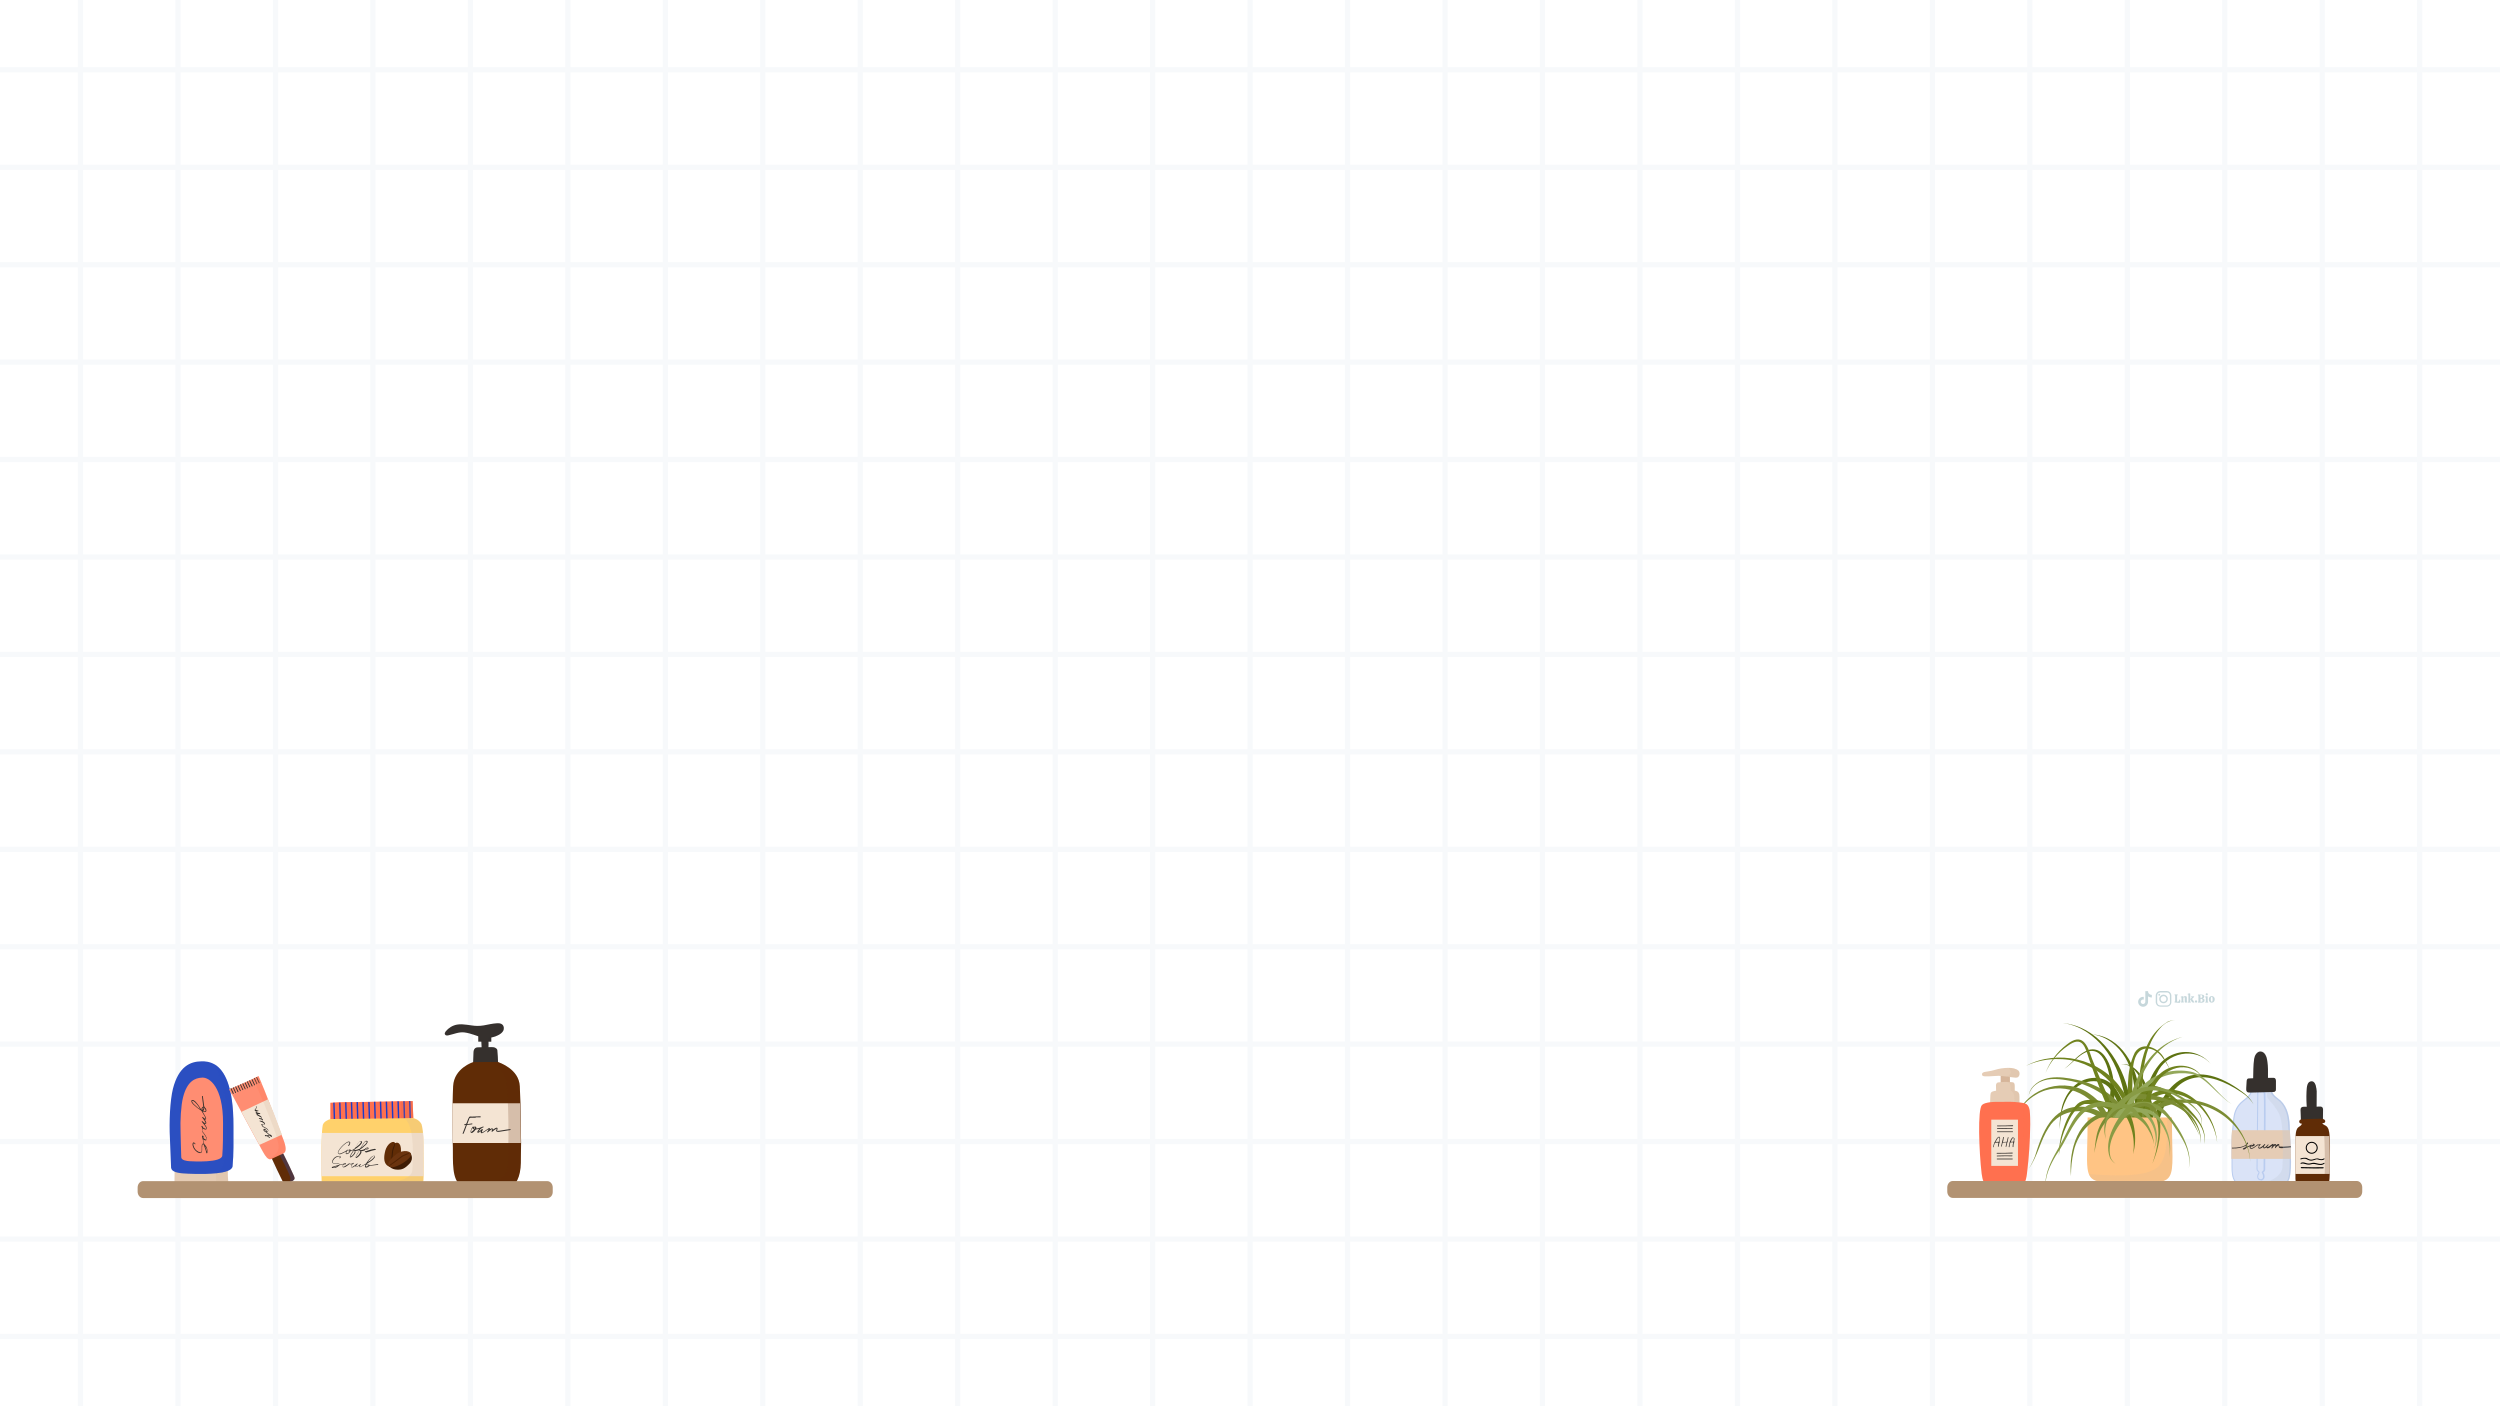 <?xml version="1.0" encoding="utf-8"?>
<!-- Generator: Adobe Illustrator 27.7.0, SVG Export Plug-In . SVG Version: 6.00 Build 0)  -->
<svg version="1.1" id="Layer_2_00000096058908474333918820000005729947585548982681_"
	 xmlns="http://www.w3.org/2000/svg" xmlns:xlink="http://www.w3.org/1999/xlink" x="0px" y="0px" viewBox="0 0 1920 1080"
	 style="enable-background:new 0 0 1920 1080;" xml:space="preserve">
<rect x="0" y="0" width="1920" height="1080" fill="#808080" stroke="none"/>
<style type="text/css">
	.st0{clip-path:url(#XMLID_00000023994430770211083740000018418751066568926874_);}
	.st1{fill:#F7F9FB;}
	.st2{fill:#35302D;}
	.st3{opacity:0.3;fill:#35302D;enable-background:new    ;}
	.st4{fill:#DAE3F7;}
	.st5{fill:#B9CCEF;}
	.st6{fill:#E5CCB5;}
	.st7{opacity:0.3;fill:#BFC8D6;enable-background:new    ;}
	.st8{fill:#602C06;}
	.st9{fill:#F4E4D3;}
	.st10{opacity:0.2;fill:#602C06;enable-background:new    ;}
	.st11{fill:#5D7211;}
	.st12{fill:#6F821E;}
	.st13{fill:#7B8C33;}
	.st14{fill:#889B45;}
	.st15{fill:#94A85B;}
	.st16{fill:#FFC484;}
	.st17{opacity:0.2;fill:#D6B59A;enable-background:new    ;}
	.st18{fill:#D6B59A;}
	.st19{fill:#FF704F;}
	.st20{opacity:0.2;fill:#FF704F;enable-background:new    ;}
	.st21{fill:#B29272;}
	.st22{opacity:0.2;fill:#35302D;enable-background:new    ;}
	.st23{fill:#2B4FC1;}
	.st24{fill:#FF8D72;}
	.st25{opacity:0.3;fill:#2B4FC1;enable-background:new    ;}
	.st26{fill:#1B3CCA;}
	.st27{opacity:0.2;fill:#DB633E;enable-background:new    ;}
	.st28{fill:#FFD16B;}
	.st29{fill:#3F1C04;}
	.st30{fill:#6B340F;}
	.st31{fill:#512304;}
	.st32{fill:#C6D7DB;}
</style>
<g>
	<defs>
		<rect id="XMLID_00000077308476571893894410000015613465223730498727_" width="1920" height="1080"/>
	</defs>
	<use xlink:href="#XMLID_00000077308476571893894410000015613465223730498727_"  style="overflow:visible;fill:#FFFFFF;"/>
	<clipPath id="XMLID_00000168109562987690452340000015647408427846640533_">
		<use xlink:href="#XMLID_00000077308476571893894410000015613465223730498727_"  style="overflow:visible;"/>
	</clipPath>
	<g style="clip-path:url(#XMLID_00000168109562987690452340000015647408427846640533_);">
		<g>
			<g>
				<rect x="-90" y="-23.2" class="st1" width="2091.4" height="4"/>
				<rect x="-90" y="799.9" class="st1" width="2091.4" height="4"/>
				<rect x="-90" y="51.6" class="st1" width="2091.4" height="4"/>
				<rect x="-90" y="126.5" class="st1" width="2091.4" height="4"/>
				<rect x="-90" y="201.3" class="st1" width="2091.4" height="4"/>
				<rect x="-90" y="276.1" class="st1" width="2091.4" height="4"/>
				<rect x="-90" y="350.9" class="st1" width="2091.4" height="4"/>
				<rect x="-90" y="425.8" class="st1" width="2091.4" height="4"/>
				<rect x="-90" y="500.6" class="st1" width="2091.4" height="4"/>
				<rect x="-90" y="575.4" class="st1" width="2091.4" height="4"/>
				<rect x="-90" y="650.3" class="st1" width="2091.4" height="4"/>
				<rect x="-90" y="725.1" class="st1" width="2091.4" height="4"/>
				<rect x="-90" y="1099.2" class="st1" width="2091.4" height="4"/>
				<rect x="-90" y="874.7" class="st1" width="2091.4" height="4"/>
				<rect x="-90" y="949.6" class="st1" width="2091.4" height="4"/>
				<rect x="-90" y="1024.4" class="st1" width="2091.4" height="4"/>
			</g>
			<g>
				<rect x="1032.9" y="-23.3" class="st1" width="4" height="1126.7"/>
				<rect x="209.6" y="-23.3" class="st1" width="4" height="1126.7"/>
				<rect x="958.1" y="-23.3" class="st1" width="4" height="1126.7"/>
				<rect x="883.2" y="-23.3" class="st1" width="4" height="1126.7"/>
				<rect x="808.4" y="-23.3" class="st1" width="4" height="1126.7"/>
				<rect x="733.5" y="-23.3" class="st1" width="4" height="1126.7"/>
				<rect x="658.7" y="-23.3" class="st1" width="4" height="1126.7"/>
				<rect x="583.8" y="-23.3" class="st1" width="4" height="1126.7"/>
				<rect x="509" y="-23.3" class="st1" width="4" height="1126.7"/>
				<rect x="434.1" y="-23.3" class="st1" width="4" height="1126.7"/>
				<rect x="359.3" y="-23.3" class="st1" width="4" height="1126.7"/>
				<rect x="284.4" y="-23.3" class="st1" width="4" height="1126.7"/>
				<rect x="-89.9" y="-23.3" class="st1" width="4" height="1126.7"/>
				<rect x="134.7" y="-23.3" class="st1" width="4" height="1126.7"/>
				<rect x="2006" y="-23.3" class="st1" width="4" height="1126.7"/>
				<rect x="1182.6" y="-23.3" class="st1" width="4" height="1126.7"/>
				<rect x="1931.2" y="-23.3" class="st1" width="4" height="1126.7"/>
				<rect x="1856.3" y="-23.3" class="st1" width="4" height="1126.7"/>
				<rect x="1781.5" y="-23.3" class="st1" width="4" height="1126.7"/>
				<rect x="1706.6" y="-23.3" class="st1" width="4" height="1126.7"/>
				<rect x="1631.8" y="-23.3" class="st1" width="4" height="1126.7"/>
				<rect x="1556.9" y="-23.3" class="st1" width="4" height="1126.7"/>
				<rect x="1482.1" y="-23.3" class="st1" width="4" height="1126.7"/>
				<rect x="1407.2" y="-23.3" class="st1" width="4" height="1126.7"/>
				<rect x="1332.4" y="-23.3" class="st1" width="4" height="1126.7"/>
				<rect x="1257.5" y="-23.3" class="st1" width="4" height="1126.7"/>
				<rect x="1107.8" y="-23.3" class="st1" width="4" height="1126.7"/>
				<rect x="59.8" y="-23.3" class="st1" width="4" height="1126.7"/>
				<rect x="-15" y="-23.3" class="st1" width="4" height="1126.7"/>
			</g>
		</g>
		<g>
			<g>
				<path class="st2" d="M1741.8,827.4c0,0.6,0,1.3-0.4,1.8c-0.4,0.5-0.9,0.5-1.4,0.6c-0.4,0-0.7,0.1-1,0.1c-3,0.3-5.9,0.1-8.6-0.5
					c0.2-6.5,0-10.9,0.8-16.3c0.4-2.5,1.9-5,4.1-5.5c0.4-0.1,0.7-0.1,1.1,0c1.4,0.2,2.6,1.2,3.3,2.4c1,1.6,1.4,3.6,1.6,5.5
					C1741.9,819.3,1741.9,823.4,1741.8,827.4z"/>
				<path class="st3" d="M1741.8,827.4c0,0.6,0,1.3-0.4,1.8c-0.4,0.5-0.9,0.5-1.4,0.6c-0.4,0-0.7,0.1-1,0.1c0.1-1.3,0.5-12.5,0-16.8
					c-0.4-3-1.6-4.8-2.5-5.7c1.3,0.2,2.6,1.2,3.3,2.4c1,1.6,1.4,3.6,1.6,5.5C1741.9,819.3,1741.9,823.4,1741.8,827.4z"/>
				<g>
					<path class="st4" d="M1729.1,836.7c0.1,4-3.1,6.3-6.8,9.3c-4.1,3.2-6.2,7.8-6.8,13c-0.6,6.7-1.3,12.5-1.3,17.7
						c0,6.5,0,12.9,0,19.4c0,3.9,0.1,8.1,2.4,11.2c1.8,2.5,4.9,4,7.9,4.7s6.2,0.5,9.4,0.6c3.5,0,7,0.2,10.4-0.5
						c3.4-0.6,10.7-1.2,13-5.7c3.1-6.1,1.1-29.3,0.7-39.1c-0.2-3.9-0.4-7.7-1.4-11.5c-1-3.8-2.8-7.4-5.6-10
						c-2.5-2.3-6.1-4.2-6.8-7.7c-0.2-1.2-0.1-2.4-0.4-3.5c-1-2.5-4.3-3.1-7-3.2c-1.3-0.1-6,0-7.3,0.5
						C1728.4,832.4,1729.1,835.9,1729.1,836.7z"/>
					<path class="st5" d="M1737.7,913.1c-0.8,0-1.5,0-2.2,0c-0.5,0-1,0-1.5,0c-0.4,0-0.8,0-1.2,0c-2.7,0-5.6,0-8.3-0.6
						c-3.6-0.7-6.5-2.5-8.2-4.9c-2.2-3.1-2.5-7.1-2.5-11.6v-19.4c0-4.5,0.5-9.3,1.1-14.8c0.1-1,0.2-2,0.3-3c0.5-5.6,3-10.3,6.9-13.3
						l0.6-0.5c3.4-2.6,6.1-4.8,6-8.4l0,0c0-0.2,0-0.5-0.1-0.7c-0.2-1.5-0.5-4,0.8-4.5c1.4-0.5,6.8-0.5,7.5-0.5
						c2.7,0.1,6.4,0.5,7.5,3.5c0.3,0.7,0.4,1.5,0.4,2.2c0,0.5,0.1,0.9,0.1,1.3c0.4,2.3,2.4,4,4.5,5.6c0.7,0.5,1.4,1.2,2.1,1.7
						c2.6,2.4,4.7,6,5.8,10.3c1,3.9,1.3,7.8,1.3,11.6c0.1,1.8,0.2,4,0.3,6.5c0.6,11.7,1.4,27.7-1.1,32.8c-2.1,4.1-8,5-11.9,5.7
						c-0.5,0.1-1,0.2-1.4,0.3C1742.2,913,1739.9,913.1,1737.7,913.1z M1729.6,836.7c0.1,4-2.9,6.4-6.4,9.1l-0.6,0.5
						c-3.8,3-6,7.4-6.6,12.7c-0.1,1-0.2,2-0.3,3c-0.5,5.5-1.1,10.4-1.1,14.8V896c0,4.3,0.2,8.1,2.3,11c1.6,2.2,4.3,3.8,7.7,4.5
						c2.6,0.5,5.4,0.5,8.1,0.5c0.4,0,0.8,0,1.2,0c0.5,0,1,0,1.5,0c3,0,5.9,0.1,8.9-0.5c0.4-0.1,0.9-0.2,1.4-0.3
						c3.7-0.5,9.4-1.4,11.2-5.1c2.4-5,1.5-21.4,1-32.4c-0.2-2.5-0.3-4.7-0.4-6.5c-0.2-3.7-0.4-7.7-1.3-11.4c-1.1-4-3-7.5-5.5-9.8
						c-0.6-0.5-1.3-1.2-2.1-1.7c-2.2-1.7-4.4-3.4-4.9-6.2c-0.1-0.5-0.1-1-0.2-1.5c0-0.7-0.1-1.3-0.3-2c-0.7-1.8-2.8-2.7-6.6-2.9
						c-1.6-0.1-6,0-7,0.4c-0.6,0.3-0.4,2.7-0.3,3.5C1729.6,836.2,1729.6,836.5,1729.6,836.7L1729.6,836.7z"/>
				</g>
				<g>
					<path class="st4" d="M1733.9,839c-0.2,11.6-0.3,46.5-0.4,58.1c0,0.6,0,1.3,0.4,1.8c0.3,0.4,0.8,0.6,1,1.1
						c0.3,0.6-0.2,1.3-0.5,2c-0.5,0.9-0.5,1.9-0.1,2.8c0.4,0.9,1.3,1.4,2.3,1.3c1.3-0.1,2.6-1.1,2-3.9c-0.3-1.1-1.5-1.9-0.4-2.4
						c0.5-0.3,1.1-1,1.1-1.6c0-1,0-2,0-3c0.1-15,0.6-53,0-57c-1.4,0.4-4.1,0.4-5.4-0.2C1733.7,838.5,1733.7,839,1733.9,839z"/>
					<path class="st5" d="M1736.3,906.5c-1.1,0-2.1-0.6-2.5-1.5c-0.4-0.9-0.4-2.1,0.1-3.2c0.1-0.1,0.1-0.2,0.2-0.3
						c0.3-0.5,0.5-0.9,0.4-1.3c-0.1-0.2-0.3-0.4-0.5-0.4c-0.2-0.2-0.4-0.3-0.5-0.5c-0.5-0.6-0.5-1.5-0.5-2.2
						c0.1-5.9,0.2-17.6,0.3-29.1c0.1-11.2,0.2-23,0.3-28.9c-0.2-0.3-0.2-0.7-0.2-1.2v-0.7l0.6,0.3c1.3,0.5,3.8,0.5,5.1,0.2l0.5-0.1
						l0.1,0.5c0.5,3.3,0.3,29.7,0.1,47.2c0,3.8-0.1,7.2-0.1,9.9v3c0,0.8-0.6,1.7-1.3,2.1c-0.2,0.1-0.2,0.1-0.2,0.1
						c0,0.1,0.2,0.4,0.3,0.6c0.2,0.4,0.5,0.7,0.5,1.2c0.4,1.3,0.3,2.5-0.4,3.3c-0.4,0.6-1.2,1.1-2.1,1.2
						C1736.5,906.5,1736.4,906.5,1736.3,906.5z M1734.4,838.7v0.3c-0.1,5.9-0.2,17.6-0.3,29.1s-0.2,23.2-0.3,29.1
						c0,0.6,0,1.2,0.3,1.5c0.1,0.1,0.3,0.3,0.4,0.4c0.3,0.2,0.5,0.5,0.7,0.8c0.4,0.7-0.1,1.4-0.4,2.1c-0.1,0.1-0.1,0.2-0.2,0.3
						c-0.4,0.8-0.4,1.7-0.1,2.3c0.3,0.6,1.1,1.1,1.9,1c0.4,0,1-0.2,1.3-0.7c0.4-0.5,0.4-1.4,0.2-2.5c-0.1-0.4-0.3-0.6-0.4-0.9
						c-0.3-0.5-0.5-0.9-0.5-1.3c0.1-0.3,0.3-0.5,0.6-0.7c0.4-0.3,0.8-0.8,0.8-1.2v-3c0-2.7,0.1-6,0.1-9.9c0.2-16.7,0.4-41.7,0-46.5
						C1737.4,838.9,1735.7,838.9,1734.4,838.7z"/>
				</g>
				<path class="st6" d="M1759.5,890h-45.8v-8.5V881v-4.2c0-2.8,0.2-5.7,0.5-8.8h44.4c0.1,1.7,0.2,3.7,0.3,5.9
					c0.1,2,0.2,4.1,0.4,6.4c0,0.2,0,0.4,0,0.5C1759.4,883.7,1759.5,887,1759.5,890z"/>
				<g>
					<path class="st2" d="M1759.2,880.1c-1.3,0.2-3.1,0.4-4.1,0.4c-1.3,0.1-1.9,0.2-3.8,0.1c-0.2,0-0.4,0-0.5-0.1
						c-0.4-0.1-0.4-0.2-0.4-0.5c0-0.2,0-0.4,0.1-0.5c0.1-0.7-0.4-1.1-1.1-0.8c-0.3,0.1-0.5,0.3-0.8,0.4c-0.2,0.1-0.4,0.3-0.6,0.5
						c0-0.1,0-0.2,0-0.2c0-0.7-0.5-1-1.1-0.7c-0.4,0.2-0.6,0.4-0.9,0.5c0-0.1,0-0.2,0-0.3c-0.1-0.4-0.3-0.5-0.5-0.4
						c-0.1,0-0.3,0.1-0.4,0.2c-0.5,0.4-1.1,0.7-1.6,1.1c-0.5,0.3-0.8,0.6-1.3,0.9c-0.2,0.1-0.5,0.2-0.7,0.2s-0.4-0.1-0.3-0.3
						c0.1-0.3,0.2-0.5,0.4-0.6c0.2-0.2,0.4-0.4,0.5-0.5c0.1-0.2,0.2-0.4,0.1-0.5c-0.2-0.2-0.4-0.1-0.5,0c-0.2,0.2-0.3,0.3-0.4,0.5
						c-0.5,0.4-0.8,0.8-1.3,1.2c-0.3,0.2-0.5,0.4-0.9,0.5s-0.5,0-0.5-0.4c0.1-0.5,0.4-0.9,0.6-1.2c0.1-0.1,0.3-0.3,0.4-0.4
						c0.1-0.2,0.2-0.3,0-0.5c-0.2-0.2-0.4-0.1-0.4,0c-0.1,0.1-0.2,0.2-0.4,0.4c-0.7,0.8-1.6,1.4-2.5,2c-0.3,0.2-0.6,0.3-1,0.3
						c-0.4,0.1-0.5-0.2-0.4-0.5c0.1-0.3,0.2-0.5,0.3-0.7c0.3-0.4,0.5-0.6,0.8-1c0.1-0.2,0.3-0.3,0.1-0.4c-0.1-0.2-0.3-0.2-0.4-0.1
						c-0.3,0.1-0.6,0.2-0.9,0.3c-0.2,0-0.4,0-0.6,0c-0.3-0.1-0.5-0.1-0.7,0.1c-0.5,0.4-0.9,0.6-1.3,1c-0.6,0.5-1.3,0.9-2,1.3
						c-0.3,0.2-0.6,0.3-1,0.3c-0.6,0.1-0.9-0.5-0.7-1c0.1-0.2,0.1-0.3,0.4-0.2c0.8,0.1,1.6-0.1,2.2-0.5c0.3-0.2,0.6-0.5,0.5-0.9
						s-0.4-0.6-0.9-0.7c-0.2,0-0.4,0-0.5,0c-0.5,0.1-0.8,0.3-1.2,0.5c-0.3,0.3-0.5,0.5-0.8,0.6c-0.9,0.4-1.8,0.8-2.7,1.2
						c-0.3,0.1-0.3,0.1-0.2-0.2c0.1-0.4,0.1-0.6,0.2-1c0-0.3,0.2-0.5,0.4-0.6c0.2-0.2,0.4-0.5,0.5-0.7c0.2-0.3,0.1-0.6-0.1-0.7
						c-0.2-0.1-0.4-0.1-0.6,0.2c-0.2,0.3-0.4,0.6-0.5,0.9c-0.1,0.3-0.2,0.5-0.4,0.5c-0.2,0.1-0.4,0.2-0.4,0.4
						c-0.6,0.4-2.2,1.2-4.4,1.5c-2,0.4-3.6,0.4-4.9,0.4c-0.4,0-0.7,0-1,0v0.6c0.3,0,0.6,0,1,0c1.3,0,2.9,0,4.9-0.4
						c2.6-0.5,4.1-1.4,4.9-1.8c-0.1,0.4-0.1,0.7-0.2,1c0,0.2-0.2,0.3-0.4,0.4c-0.4,0.2-0.7,0.4-1.1,0.5c-0.2,0.1-0.5,0.3-0.6,0.4
						c-0.3,0.3-0.1,0.6,0.3,0.7c0.6,0.1,1.6-0.3,1.9-0.8c0.2-0.4,0.5-0.6,0.9-0.7c0.2-0.1,0.4-0.2,0.5-0.2c0.5-0.3,1.1-0.5,1.7-0.7
						c0,0.2-0.1,0.3-0.1,0.4c-0.2,0.9,0.4,1.5,1.3,1.5c0.3,0,0.6,0,0.9-0.2c0.4-0.2,0.9-0.5,1.3-0.7c0.8-0.5,1.5-1.2,2.3-1.7
						c0.1-0.1,0.3-0.1,0.4-0.1c0.3,0,0.5,0,0.7,0c0.1,0,0.2,0,0.3,0c0,0.1-0.1,0.1-0.1,0.2c-0.2,0.4-0.4,0.8-0.5,1.2
						c-0.2,0.7,0.3,1.2,1,1.2c0.1,0,0.3,0,0.4-0.1c0.7-0.2,1.3-0.5,1.9-1c0.1-0.1,0.2-0.2,0.4-0.3c0,1.1,0.5,1.4,1.4,1
						c0.4-0.2,0.6-0.4,1-0.5c0.2-0.1,0.2-0.2,0.3,0.1c0.1,0.4,0.4,0.5,0.7,0.5c0.4,0,0.9-0.2,1.3-0.4c0.5-0.4,1.1-0.8,1.6-1.2
						c0.3-0.2,0.5-0.4,0.8-0.5c0,0.2,0,0.3-0.1,0.4c-0.2,0.5-0.5,0.9-0.6,1.3c-0.1,0.2-0.2,0.4,0.1,0.5c0.2,0.1,0.4,0,0.5-0.2
						c0.1-0.1,0.2-0.3,0.3-0.4c0.4-0.7,1-1.3,1.8-1.7c0.1-0.1,0.3-0.1,0.4-0.1c0,0.2,0,0.3,0,0.5c-0.1,0.4-0.3,0.8-0.4,1.2
						c0,0.1,0,0.4,0.1,0.4c0.2,0.2,0.4,0,0.4-0.1c0.1-0.2,0.3-0.4,0.4-0.5c0.4-0.5,1-1,1.6-1.3c0.4-0.2,0.4-0.1,0.4,0.3
						c0,0.1,0,0.2,0,0.3c-0.1,0.8,0.3,1.2,1,1.3c0.5,0.1,0.8,0.1,1.3,0.1c1,0,1.9-0.1,2.9-0.2c1.8-0.1,3.1-0.3,4.3-0.5
						C1759.2,880.5,1759.2,880.3,1759.2,880.1z M1728.9,879.2c0.4-0.5,0.8-0.7,1.3-0.7h0.1c0.1,0.1,0.3,0.1,0.4,0.2
						c-0.1,0.1-0.2,0.3-0.3,0.4c-0.4,0.3-1,0.4-1.5,0.5c-0.1,0-0.2,0-0.3-0.1C1728.8,879.4,1728.8,879.3,1728.9,879.2z"/>
				</g>
				<path class="st7" d="M1757.8,906.7c-2.1,4.1-8,5-11.9,5.7c-0.5,0.1-1,0.2-1.4,0.3c-2.2,0.4-4.5,0.5-6.8,0.5c-0.7,0-1.5,0-2.2,0
					c-0.5,0-1,0-1.5,0c-0.4,0-0.8,0-1.2,0c-2.7,0-5.6,0-8.3-0.6c-2-0.5-3.8-1.2-5.3-2.2c15.6,1.7,33.2-4.7,33.7-14
					c0.3-5.8,1.5-33.1-2.6-41c-5.2-10-9.2-10.3-9.2-14c0.1-3.6-0.1-3.6-0.1-3.6l3.8-0.3c0,0.3,0.1,0.5,0.1,0.8
					c0.4,2.3,2.4,4,4.5,5.6c0.7,0.5,1.4,1.2,2.1,1.7c2.7,2.4,4.7,6,5.8,10.3c1,3.9,1.2,7.8,1.3,11.6c0.1,1.8,0.2,4,0.4,6.5
					C1759.5,885.5,1760.4,901.6,1757.8,906.7z"/>
				<path class="st2" d="M1747.9,836.3c0,0.5,0,1.2-0.4,1.6c-0.4,0.7-1.5,0.8-2.3,0.8c-0.4,0-0.7,0-1,0c-5.3,0.1-10.7,0.3-16,0.4
					c-0.9,0-1.9,0-2.5-0.6c-0.7-0.7-0.7-1.8-0.6-2.8c0.1-1.7,0.2-3.4,0.3-5.1c0-0.6,0.1-1.3,0.5-1.9c0.5-0.5,1.2-0.5,1.8-0.5
					c2.8-0.2,10.3-0.4,15.9-0.4c0.9,0,1.8,0,2.6,0c1.7,0,1.8,2.3,1.7,3.3C1747.9,833.3,1747.9,834.2,1747.9,836.3z"/>
				<path class="st3" d="M1747.9,836.3c0,0.5,0,1.2-0.4,1.6c-0.4,0.7-1.5,0.8-2.3,0.8c-0.4,0-0.7,0-1,0c0.6-0.7,1.1-1.8,1.1-2.8
					c0-1.3-0.2-3.8-0.4-6c-0.1-1-0.7-1.6-1.3-2.1c0.9,0,1.8,0,2.6,0c1.7,0,1.8,2.3,1.7,3.3C1747.9,833.3,1747.9,834.2,1747.9,836.3z
					"/>
			</g>
			<g>
				<path class="st2" d="M1779.1,851c0,0.4,0,0.8-0.3,1.1c-0.2,0.2-0.4,0.4-0.6,0.4l0,0c-0.3,0.1-0.5,0.1-0.7,0.1
					c-0.2,0-0.3,0-0.4,0c0,0,0,0-0.1,0c-1.7,0-3.3,0-5.2-0.4c-0.5-4.6-0.6-9.2-0.4-13.8c0.2-3.7,0.4-7.9,3.9-8
					c0.4,0,0.8,0.1,1.2,0.3c1.9,1,2.5,4.5,2.7,7.4C1779.1,842.3,1779.2,846.7,1779.1,851z"/>
				<path class="st3" d="M1779.1,851c0,0.4,0,0.8-0.3,1.1c-0.2,0.2-0.4,0.4-0.6,0.4l0,0l-1.2,0.1h-0.1l0,0c0-0.2-0.3-5.6,0-12.6
					c0.1-3.5-0.3-6.8-0.6-9.3c1.9,1,2.5,4.5,2.7,7.4C1779.1,842.3,1779.2,846.7,1779.1,851z"/>
				<path class="st2" d="M1784,859.7c0,0.3-0.3,0.5-0.5,0.7l0,0c-0.2,0.2-0.4,0.2-0.6,0.2c-5.3,0.5-10.8,0.4-15.8-0.3
					c-0.1-3.1-0.2-4.6-0.3-7.8c-0.1-1.7,0.9-2.5,2.2-2.5c4.9-0.2,7.4-0.1,11.1-0.1c0.6,0,1.3,0,2,0c2.1,0,2,2.2,2,2.4
					C1784,854.7,1784.1,856.7,1784,859.7z"/>
				<path class="st3" d="M1784,859.7c0,0.3-0.3,0.5-0.5,0.7l0,0h-2.3c0,0,0-0.4-0.1-1.3c-0.1-1.2-0.2-3.1-0.2-5.4
					c0-2.4-0.5-3.5-1-3.9c0.6,0,1.3,0,2,0c2.1,0,2,2.2,2,2.4C1784,854.7,1784.1,856.7,1784,859.7z"/>
				<path class="st8" d="M1789.2,901.6c0,1.3-0.1,2.5-0.2,3.8c-0.2,3.8-1.9,7.7-6.8,8.1c-3.8,0.4-9.3,0.3-13,0
					c-1.3-0.1-2.2-0.5-3.1-1.1c-2.7-1.9-3.2-5.8-3.2-7s0-2.5,0-3.8c0-7.7,0-15.3,0-23c0-2.1,0-4,0.1-6.1c0-0.5,0.1-0.9,0.1-1.3
					c0.2-2,0.5-4.1,2-5.4c0.6-0.5,1.3-0.9,1.9-1.4c0.4-0.4,0.7-0.9,0.9-1.4c0-0.2,0-0.5,0-0.6c-0.5,0.4-0.3-0.5,0.2-0.8
					c0.4-0.4,1.1-0.4,1.7-0.4c3.5,0.1,6.9,0.4,10.4,1c0.4,0.1,0.9-2.5,1.3-2.3c0.4,0.2,0.8,0.2,1.2,0.9c0.2,0.4,0.4,0.8,0.6,1.4
					c0,0.1,0.1,0.2,0.1,0.3c0.6,1.3,2.2,1.7,2.8,2.1c2.2,1.3,2.6,4.6,2.8,6.8c0,0.4,0.1,0.7,0.1,1.1c0.2,2.4,0.3,5.9,0.3,7.9
					C1789.3,889.3,1789.4,895.6,1789.2,901.6z"/>
				<path class="st9" d="M1789.2,901.6h-26.4c0-7.7,0-15.3,0-23c0-2.1,0-4,0.1-6.1h26c0.2,2.4,0.3,5.9,0.3,7.9
					C1789.3,889.3,1789.4,895.6,1789.2,901.6z"/>
				<path class="st8" d="M1785.6,861.8c-0.4,0.7-1.3,0.8-2.2,0.8c-0.4,0-0.8,0-1.3,0c-0.2,0-0.4,0-0.5,0c-4.3,0.3-8.6,0-12.9,0.4
					c-0.2,0-0.4,0-0.8,0c-0.9,0-2.2-0.3-2.1-1.8c0-0.7,0.8-1.5,1.8-1.5c1.7-0.1,3.4-0.2,5.1-0.3c1.6-0.1,5.5-0.2,8.5-0.2
					c1.7,0,3.1,0.2,3.4,0.4C1785.5,860.1,1786.1,860.9,1785.6,861.8z"/>
				<path class="st10" d="M1789.1,905.3c-0.2,3.8-1.9,7.7-6.8,8.1c-3.8,0.4-9.3,0.3-13,0c-1.3-0.1-2.2-0.5-3.1-1.1
					c7.8,0.1,18.7-2.4,19-5.5c0.4-3.7,0.6-38.2-1.1-40.3c-1.7-2.1-2.5-4-2.5-4s0.9-0.9,1.1-1.8c0-0.1,0-0.2,0-0.4
					c-0.1-1-1.3-1.3-1.4-1.3c1.7,0,3.1,0.2,3.4,0.4c0.8,0.5,1.5,1.3,1,2.2c-0.4,0.7-1.3,0.8-2.2,0.8c0.6,1.3,2.2,1.7,2.8,2.1
					c2.2,1.3,2.6,4.6,2.8,6.8c0.2,2.3,0.4,6.7,0.4,9C1789.3,891.2,1789.4,898.2,1789.1,905.3z"/>
				<g>
					<path d="M1775.1,891.4c-1.3,0-2.3-0.5-3.2-0.9c-0.3-0.2-0.5-0.3-0.7-0.4c-0.8-0.3-3-0.3-4,0.3c-0.2,0.1-0.4,0-0.5-0.2
						c-0.1-0.2,0-0.5,0.2-0.5c1.3-0.6,3.6-0.6,4.6-0.4c0.3,0.1,0.5,0.3,0.9,0.5c0.9,0.5,2,1.1,3.7,0.7c0.4-0.1,0.8-0.2,1.3-0.4
						c0.9-0.3,1.8-0.5,2.7-0.4c0.3,0.1,0.5,0.1,0.8,0.2c1.1,0.4,2.3,0.7,3.8-0.2c0.2-0.1,0.4-0.1,0.5,0.1c0.1,0.2,0.1,0.5-0.1,0.5
						c-1.7,1.2-3.3,0.6-4.5,0.3c-0.3-0.1-0.5-0.2-0.7-0.2c-0.7-0.2-1.5,0.1-2.3,0.4c-0.4,0.2-0.9,0.3-1.3,0.4
						C1775.8,891.3,1775.4,891.4,1775.1,891.4z"/>
				</g>
				<g>
					<path d="M1782.1,894.7c-1,0-1.9-0.2-2.8-0.4c-1.2-0.3-2.2-0.5-3.3-0.4c-0.3,0-0.5,0.1-0.8,0.2c-0.8,0.2-1.9,0.5-3.4,0.2
						c-0.4-0.1-0.7-0.2-1.2-0.3c-1.2-0.4-2.3-0.6-3.3-0.2c-0.2,0.1-0.4,0-0.5-0.2c-0.1-0.2,0-0.5,0.2-0.5c1.3-0.7,2.7-0.3,3.9,0.1
						c0.4,0.1,0.7,0.2,1.1,0.3c1.3,0.3,2.2,0,3.1-0.2c0.3-0.1,0.6-0.2,0.9-0.2c1.3-0.2,2.4,0.1,3.6,0.4c1.8,0.4,3.4,0.8,5.1-0.4
						c0.2-0.1,0.5-0.1,0.5,0.1s0.1,0.5-0.1,0.5C1784,894.5,1783.1,894.7,1782.1,894.7z"/>
				</g>
				<g>
					<path d="M1778.6,897.4c-3.8,0-7.6-0.1-11.2-0.2c-0.3,0-0.4-0.2-0.4-0.5c0-0.3,0.2-0.5,0.4-0.4c5.6,0.2,11.2,0.2,16.8,0.1
						c0.2,0,0.4,0.2,0.4,0.4c0,0.3-0.2,0.5-0.4,0.5C1782.3,897.4,1780.4,897.4,1778.6,897.4z"/>
				</g>
				<g>
					<path d="M1775.4,886.1c-2.5,0-4.6-2.1-4.6-4.6c0-2.5,2.1-4.6,4.6-4.6c2.5,0,4.6,2.1,4.6,4.6
						C1780,884,1777.9,886.1,1775.4,886.1z M1775.4,877.7c-2.1,0-3.8,1.7-3.8,3.8s1.7,3.8,3.8,3.8s3.8-1.7,3.8-3.8
						S1777.5,877.7,1775.4,877.7z"/>
				</g>
			</g>
			<g>
				<path class="st11" d="M1652.1,865.9c10.4-39.6,35-53.5,69.8-27.5c3.6,2.6,6.9,5.8,8.8,9.8c-2.2-3.9-5.5-6.9-9.2-9.3
					c-26.6-17.7-49.4-17.2-61.4,15.7c-1.4,4-2.5,8.3-3.5,12.5L1652.1,865.9z"/>
				<path class="st11" d="M1617.7,868.4c-0.5-12.3,3.6-23.5,3.2-35.5c-1.3-16.1-8.6-36.1-26.4-19.6c-3.1,2.4-5.8,5.5-9.1,7.6
					c6.3-4.8,11-12,18.8-14.6c16.6-4.3,21.2,27.1,19.3,38.5c-0.7,7.9-1.9,15.8-1.2,23.3L1617.7,868.4z"/>
				<path class="st11" d="M1634.5,860.1c-2.4-23.7-8.5-49.5-28.2-64.8c-6.4-5-13.9-8.6-22.1-9.6c25.7,2.4,43.2,26.3,49.6,49.6
					c2.3,7.9,4,16.1,5.2,24.2L1634.5,860.1z"/>
				<path class="st11" d="M1638.9,860.2c1.8-19.7,1.5-42.5-13.9-57c-5-4.6-11.2-7.9-18.1-8.8c22.3,1.6,34.6,24.9,36.1,45.2
					c0.7,6.9,0.7,14,0.4,20.9L1638.9,860.2z"/>
				<path class="st11" d="M1631.8,858.2c-3.9-7.1-7-17.5-12.6-23.5c-10.7-9.8-27.4-1.7-32.6,10.3c-3.4,6.8-4.5,14.7-4.7,22.2
					c-0.4-11.5,1.7-24,10.3-32.4c7.3-7.7,20.7-9.8,29.2-2.5c4.1,3.5,6.5,9.1,9,13.7l5.5,10.2L1631.8,858.2z"/>
				<path class="st11" d="M1649.4,859.6c0.4-13.6-1.7-32.8-14-40.9c-1.9-1-4.1-1.5-6.3-1.3c2.2-0.4,4.5-0.1,6.6,0.8
					c10.3,5,13.9,17.7,16.7,28c1,4.4,1.5,8.9,1.6,13.5L1649.4,859.6z"/>
				<path class="st12" d="M1635.1,861.4c-3.1-26.2-26.8-47.8-53.4-48c-8.8-0.3-17.7,1.4-25.8,5.2c24.2-13,56.8-5.6,72.8,16.9
					c5.5,7.3,9.4,15.9,10.9,25.1L1635.1,861.4z"/>
				<path class="st13" d="M1631.7,862.6c-6.2-18.8-25.6-30.1-44.5-33c-7.7-1.3-16.2-1.9-22.9,2.8c-3.2,2.2-5.8,5.7-6.4,9.6
					c0.3-3.1,1.7-5.9,3.8-8c9.7-9.9,25.5-6.6,37.6-3.7c15.8,4.3,30.6,15,36.6,30.9C1636.1,861.1,1631.7,862.6,1631.7,862.6z"/>
				<path class="st12" d="M1624.7,864.7c-7.6-16.7-14.3-33.8-20.2-51.1c-3.1-9.5-5.1-18.8-16.6-10.3c-7.5,5.1-13.4,12.4-17,20.8
					c3.2-8.5,8.9-16.2,16.3-21.8c11.8-9.6,15.8-0.3,19.3,10.4c6.7,17,14,33.7,22.2,49.9L1624.7,864.7z"/>
				<path class="st11" d="M1640,860.3c6.8-13.2,7.8-29.9,17.6-41.9c7.1-9.5,20.7-13.4,31.5-8.1c3.5,1.6,6.6,4,8.9,7
					c-11.8-14-34.5-9-41.5,7.2c-6.3,12-6.7,25.4-12.4,37.9C1644.1,862.2,1640,860.3,1640,860.3z"/>
				<path class="st12" d="M1635.6,860.3c12.1-29,41.8-31.6,59.2-5.7c4.6,6.8,7.4,14.8,8,23c-1-8.1-4.1-15.8-8.9-22.2
					c-11.4-16.9-36.5-23.1-48.5-3.4c-2.2,3.2-4,6.8-5.5,10.4L1635.6,860.3z"/>
				<path class="st12" d="M1643,860.6c9-18.6,24.7-25.2,39.2-7.7c4.4,4.6,8.7,9.9,10.4,16.2c0.8,3.2,1,6.5,0.1,9.5
					c0.6-3.2,0.4-6.4-0.6-9.4c-2-6.1-6.4-10.8-11-15.1c-9.2-10.1-21.7-12.7-29.6,0.4c-1.6,2.5-3.1,5.3-4.4,8.2L1643,860.6z"/>
				<path class="st13" d="M1615.7,861.6c-11.3-12.7-33.5-10.3-42.2,4.3c-6.5,9.8-8.5,22.1-15.4,31.7c2-3.1,3.5-6.4,4.8-9.7
					c5.5-17.7,12.8-38.2,34.9-38c7.7,0,15.5,3.1,21.2,8.5L1615.7,861.6z"/>
				<path class="st13" d="M1614.8,859.4c-6.2-20.4-32.8-30-51-18.8c-6.1,3.5-11.4,8.7-14.5,15.2c8.6-21.1,37.4-29,55.9-15.5
					c6.2,4.2,11.3,10.3,14,17.5L1614.8,859.4z"/>
				<path class="st13" d="M1637.3,861.7c20.4-24.4,62.2-22.8,80.6,3.1c6.1,8,10,17.7,10.3,27.7c-2.1-30.2-34.9-52.8-63.8-43.4
					c-9.3,2.7-17.7,8-23.6,15.5L1637.3,861.7z"/>
				<path class="st12" d="M1640.1,862.7c3.4-26.2-1.3-62.3,24.8-78.1c1.7-0.7,3.7-1.1,5.6-1.1c-3.8,0.1-7.3,2-10,4.5
					c-19.3,20-13.9,49.9-15.8,75.1L1640.1,862.7z"/>
				<path class="st14" d="M1632.7,862c2.5-26.8,14.8-58.3,43.5-65.7c-20.2,6.2-32.3,26.1-36.3,45.9c-1.4,6.7-2.2,13.4-2.6,20.2
					L1632.7,862z"/>
				<path class="st12" d="M1634.5,856.6c-0.1-15.9-2.2-33.5,5-48.2c5.9-9.4,18.8-3.5,22.8,4.8c1.9,3.1,3.3,6.4,5,9.5
					c-4.3-7.1-8.5-16.9-18-17.5c-13.5,0.3-11.1,20.6-11.7,30.1c0.1,7,0.8,14.1,1.4,21.2L1634.5,856.6z"/>
				<path class="st12" d="M1639.6,852.2c6.5-33.2,28.8-14.4,41.1,3.2c3.6,5.3,6.5,11,8.6,17c-2.5-5.9-5.7-11.3-9.5-16.3
					c-10.8-13.3-32.5-33.3-35.7-3.2C1644.2,853,1639.6,852.2,1639.6,852.2z"/>
				<path class="st12" d="M1623.6,857.1c-3.2-7.2-15.6-9.7-22.7-9.2c-8.4,2.6-12.7,14-15.8,21.4c-2.2,5.9-3.5,12.2-3.9,18.5
					c0-6.4,0.9-12.8,2.8-18.9c2.5-7.7,5.7-15.6,11.6-21.2c7.5-6.7,28.7-1.6,32.4,7.8C1627.9,855.5,1623.6,857.1,1623.6,857.1z"/>
				<path class="st14" d="M1634.6,858c-9-8.5-23.9-11.6-34.2-3.5c-9.6,8.7-13.7,22.4-21.4,32.8c-4.5,7.5-8.4,15.8-8.1,24.8
					c-0.4-4.4,0.4-8.9,1.7-13.1c2.7-8.5,7.7-16,11.9-23.8c5.8-11.8,11.7-27,26.8-28.7c9.4-1.5,19.1,2.1,26.3,8L1634.6,858z"/>
				<path class="st13" d="M1635.5,839.9c21.2-0.7,47.6,6.4,53.9,29.2c0.8,3,1.1,6.1,0.8,9.2c0.1-3.1-0.4-6.1-1.3-9.1
					c-5-14.8-20.2-23.1-35.1-24.6c-5.9-0.7-12.1-0.6-18.1-0.3L1635.5,839.9z"/>
				<path class="st15" d="M1628.8,861.2c3.2-14.3,8.2-21.7,20.1-30.4c9.8-8,23.6-10.4,35.6-7.3c7.9,2.7,13.4,9.5,19.1,15.3
					c3.2,3.3,6.5,6.8,10.4,9.2c-4.1-2.3-7.4-5.7-10.8-8.8c-6.2-5.7-12.2-12.9-20.8-14.5c-11.2-1.7-23.1,0.9-31.6,8.5
					c-5.4,4.7-11.2,10-14.1,16.4c-1.9,4.1-2,8.9-3.6,13.3C1633,862.9,1628.8,861.2,1628.8,861.2z"/>
				<path class="st12" d="M1647.1,861c-1.2-12.8,1.4-27.4,11.6-36.2c7.2-6.7,18.7-8.6,27.2-3.2c2.6,1.7,4.9,4.3,5.6,7.5
					c-0.9-3.1-3.2-5.4-5.9-7c-14.8-8.1-31.2,5.3-33.6,20.3c-1.3,5.9-1.2,12.2-0.3,18.2L1647.1,861z"/>
				<path class="st14" d="M1621.1,852.6c9.8-12,24.9-22.4,41-16.6c10.6,3.8,21.6,10.1,27.6,19.8c1.6,3.4,1.9,7.8-0.4,11
					c2.2-3.2,1.7-7.5,0-10.7c-3.9-6.5-11-10.3-17.4-13.9c-13-7.6-29.8-6.6-39.9,5.1c-2.6,2.6-5,5.4-7.5,8.4L1621.1,852.6z"/>
				<path class="st16" d="M1635.1,908.3c-23.9-0.1-30.4,0.7-31.9-11.1c-0.9-7.2,0.1-19.2,0.1-39h64.7
					C1668.1,911,1674.5,908.5,1635.1,908.3z"/>
				<path class="st17" d="M1635.1,908.3c-20.3-0.1-28.1,0.4-30.8-6.6c18.7,1.4,41.9,2.4,51.8-4.5c8.4-5.8,8.5-23.4,8.4-38.9h3.5
					C1668.1,911,1674.5,908.5,1635.1,908.3z"/>
				<path class="st14" d="M1622.8,856c12.8-11.1,30.6-15.1,42.3-0.3c7.1,8.9,13.6,18.9,16,30.2c0.7,3.8,0.7,7.6-0.1,11.3
					c0.6-3.8,0.5-7.6-0.4-11.2c-1.7-7.4-5.9-13.8-10.2-20c-7.8-12.7-21.5-22.5-35.8-13c-2.6,1.5-5,3.3-7.4,5.3h-2.4L1622.8,856z"/>
				<path class="st13" d="M1630.7,859.6c-17.5-9.5-35,8.2-38.2,25.2c-1.4,6-2,12.2-2,18.5c-2-19.8,5.4-45.8,27.9-49.5
					c5-0.8,10.3-0.2,14.9,2.2L1630.7,859.6z"/>
				<path class="st13" d="M1636.4,856.1c-11.5-5.8-22.6,6.5-25.2,17.2c-1.3,4-2,8.1-2.8,12.2c0.4-4.1,0.8-8.4,1.6-12.5
					c1.9-10.6,9.5-22,21.2-22.3c2.4-0.1,4.9,0.4,7.1,1.3C1638.4,852,1636.4,856.1,1636.4,856.1z"/>
				<path class="st12" d="M1631.7,848c7.7,11.3,10,25.8,6.5,38.4c2.1-13-2-26.3-10.1-35.6L1631.7,848z"/>
				<path class="st14" d="M1651.3,867.4c-4.6-11.7-20-20.9-29.5-9.1h6.1c7.4-5.8,18.1,2.1,22.2,9.7c2,3.2,3.4,6.8,4.2,10.7
					C1654,874.8,1653,871,1651.3,867.4z"/>
				<path class="st13" d="M1627.4,858.3h6c1.3-1.4,2.8-2.8,4.2-4.1c15.9-14,21.6,7.7,19.7,20.6c-0.6,6.4-2.1,12.8-4.3,18.9
					c2.6-5.9,4.5-12.2,5.5-18.8C1662.7,844.8,1645.6,838.6,1627.4,858.3z"/>
				<path class="st15" d="M1665.2,871.2c-2.6-8.6-8.1-17.9-17.5-19.6c-8.5-1.7-18.4,0-24.3,6.8h6.4c4.8-3.5,11.6-4.7,17.4-3.8
					c8.8,1.1,14,9.5,17,17.1c2,5.4,2.7,11.4,1.8,17.3C1667.1,883,1666.9,877,1665.2,871.2z"/>
				<path class="st15" d="M1624.4,858.3c2.5-12.5,22.2-9.2,26.9-1.2c4,5.6,5.9,12.6,4.9,19.4c-0.4,2.2-1.1,4.4-2.2,6.3
					c0.9-2,1.4-4.1,1.6-6.4c0.4-10.3-5.8-22.1-16.7-23.9c-3.1-0.4-9.8,2.2-10.2,5.8C1628.9,858.3,1624.4,858.3,1624.4,858.3z"/>
				<path class="st14" d="M1635.8,853.1c-6.7-5.9-16.7,1.6-18.4,10.7c-0.9,3.6-0.9,7.5,0,11.1c-1.3-3.6-1.6-7.6-1.1-11.3
					c1.4-14,16.4-22.3,25.3-9.5c0.3,0.4,2.1,3.8,2.3,4.1c0,0-0.7,0-1.6,0C1640.9,856.9,1639.4,855.1,1635.8,853.1z"/>
				<path class="st14" d="M1638.4,851.3c-9.6,9.4-21.1,24-17.5,37.5c0.7,1.9,2.1,3.7,3.9,5c-1.9-1.1-3.4-2.8-4.4-4.7
					c-5.2-14,5.4-30.2,14.6-40.8C1635.1,848.4,1638.4,851.3,1638.4,851.3z"/>
			</g>
			<g>
				<rect x="1536.5" y="823.8" class="st18" width="7.1" height="8"/>
				<path class="st6" d="M1547.3,834.3v7.3c-0.1,0-0.3-0.1-0.4-0.1c-0.7-0.1-1.6,0-2.5,0c-3.5,0.2-7,0-10.4-0.5
					c-0.3-0.1-0.6-0.1-0.8-0.4c-0.1-0.2-0.1-0.4-0.1-0.5c-0.1-0.9-0.1-1.7-0.1-2.4c-0.1-1.3-0.1-2.5-0.1-4.2c0-0.4,0.2-2,1.7-2.2
					c0.7-0.1,1.3-0.2,2.1-0.2c1.6-0.2,3.2-0.2,4.8-0.2l0,0c0.8,0,1.5,0,2.3,0.1c0.5,0,0.8,0.1,1.3,0.1c0.5,0.1,1.1,0.1,1.5,0.4
					C1547.2,832.1,1547.3,833.3,1547.3,834.3z"/>
				<path class="st6" d="M1550.9,842.3c0,1.4,0,2.9,0,4.3c0,0.4,0,0.7,0,1.1c0,1.1-0.1,2.1-0.1,3.2c-5.3,1.4-10.6,1.4-15.9,1.4
					c-2,0-4,0-5.9,0c-0.2,0-0.4,0-0.4-0.1c-0.2-0.2-0.2-0.5-0.2-0.6c0-1.7,0-3.5,0-5.2c0-1.7,0.1-3.4,0.2-5c0.1-0.9,0.1-1.9,0.7-2.5
					s1.5-0.8,2.3-1c0.4-0.1,0.8-0.1,1.2-0.2c3.8-0.5,7.6-0.4,11.3-0.3c0.5,0,1,0,1.4,0.1c0.5,0,1.1,0.1,1.7,0.1
					c1.3,0.2,2.4,0.5,3.1,1.6C1550.9,840.2,1550.9,841.3,1550.9,842.3z"/>
				<path class="st6" d="M1548.1,827.6c-1.4-0.1-3-0.3-4.5-0.5c-0.8-0.1-1.5-0.2-2.3-0.3l0,0c-1.6-0.2-3.2-0.4-4.8-0.5
					c-1.1-0.1-2.2-0.1-3.2,0c-9.1,0.6-10.6,0.5-11-0.6s0-1.9,1.7-2.4c1.5-0.4,4-0.4,8.4-1.7c2.4-0.8,6.5-1.5,10.2-1.5
					c3,0,5.8,0.6,7.6,2.2C1551.5,823.4,1551.4,827.8,1548.1,827.6z"/>
				<path class="st17" d="M1554.5,847.9l-3.5-0.1l-4.1-0.1c0,0,0-0.5,0.1-1.4c0-1.3,0.1-3.1-0.1-4.7v-0.1c-0.3-2.4-2.4-4-2.7-4
					c0,0,0-3.1-0.3-4.5c-0.1-0.5-0.4-0.8-0.7-1.1c-0.8-0.6-1.9-0.9-1.9-0.9l0,0v-4l0,0c0.1,0,1.4-0.7,2.3-1.9
					c0.5-0.7,0.8-1.5,0.5-2.5c-0.3-0.9-0.8-1.7-1.4-2.4c3,0,5.9,0.6,7.6,2.2c1.3,1.3,1.3,5.6-2.2,5.4c-1.4-0.1-3-0.3-4.5-0.5v3.9
					c0.5,0,0.8,0.1,1.3,0.1c0.5,0.1,1.1,0.1,1.5,0.4c0.9,0.5,0.9,1.8,0.9,2.8v3.3c1.3,0.2,2.4,0.5,3.1,1.6c0.6,0.9,0.6,2.1,0.6,3.1
					c0,1.4,0,2.9,0,4.3c0.7,0.1,1.4,0.2,2.2,0.3c0.4,0.1,0.9,0.2,1.3,0.3L1554.5,847.9z"/>
				<path class="st19" d="M1559.2,863.7c-0.1,12.6-1,25.2-2.5,37.6c-0.4,2.9-0.8,5.9-2.5,8.2c-3.2,4.5-9.6,4.9-15.2,4.9
					c-4.1-0.1-9.4,0-12.4-2.8c-0.2-0.2-0.4-0.4-0.6-0.5c-2.4-2.3-3.4-4.4-4.1-9.7c-2-16.9-3.2-49.6,0.3-52.8c0.7-0.6,1.5-1,2.4-1.3
					c1.3-0.4,2.5-0.6,3.8-0.8c3.8-0.5,7.7-0.1,11.5-0.3c2.3-0.1,4.8,0,7.1,0.1c1.3,0.1,2.7,0.2,4.1,0.4c0.7,0.1,1.4,0.2,2.2,0.3
					c0.1,0,0.2,0,0.3,0.1c0.4,0.1,0.7,0.1,1.1,0.2c0.6,0.2,1.3,0.5,1.8,0.8c1.4,1.1,2,3,2.3,4.8
					C1559.2,856.5,1559.2,860.1,1559.2,863.7z"/>
				<rect x="1529.3" y="859.9" class="st9" width="20.5" height="35.5"/>
				<path class="st2" d="M1536.1,874.4c-0.2,0.7-0.3,1.4-0.4,2.2c0,0.2-0.2,0.4,0.1,0.5c0.1,0.1,0.1,0.3-0.1,0.4
					c-0.2,0-0.2,0.2-0.2,0.3c-0.2,0.8-0.3,1.6-0.5,2.4c0,0.1,0,0.3-0.1,0.4c-0.1,0.1-0.2,0.2-0.3,0.2c-0.1,0-0.2-0.2-0.2-0.3
					s0-0.2,0-0.3c0.2-0.8,0.3-1.6,0.4-2.4c0-0.2,0-0.3-0.3-0.3c-0.7,0-1.3,0.1-2.1,0.1c-0.2,0-0.3,0.1-0.4,0.3
					c-0.3,0.7-0.4,1.4-0.7,2.1c-0.1,0.3-0.1,0.5-0.1,0.7v0.1c0,0.2-0.1,0.4-0.3,0.3c-0.2,0-0.2-0.2-0.2-0.4c0-0.3,0.1-0.5,0.2-0.8
					c0.2-0.5,0.4-1.2,0.5-1.7c0.1-0.3,0.2-0.5,0.3-0.8c0-0.1,0-0.2,0.1-0.2c0.3-0.2,0.3-0.5,0.4-0.6c0.4-0.7,0.7-1.3,1.2-2.1
					c0.3-0.4,0.6-0.8,1-1.1c0.2-0.2,0.5-0.3,0.8-0.4c0.3-0.1,0.5,0.1,0.6,0.5C1536,873.7,1536,874,1536.1,874.4z M1535.6,874.4
					c0-0.2,0-0.4-0.1-0.5c-0.1-0.4-0.3-0.5-0.6-0.3c-0.3,0.2-0.5,0.4-0.7,0.6c-0.5,0.8-1,1.7-1.5,2.6c-0.1,0.2,0,0.2,0.2,0.2
					c0.6,0,1.4-0.1,2-0.1c0.2,0,0.3-0.1,0.3-0.3c0.1-0.5,0.3-1,0.4-1.5C1535.5,875,1535.6,874.7,1535.6,874.4z"/>
				<path class="st2" d="M1547.2,874.7c-0.1,0.5-0.2,1.1-0.3,1.6c0,0.2-0.1,0.5,0.2,0.5c0.1,0,0.1,0.2,0.1,0.3s-0.1,0.2-0.2,0.2
					c-0.2,0-0.3,0.1-0.3,0.3c-0.3,1-0.4,2-0.4,3c0,0.2,0,0.4-0.3,0.4c-0.3,0-0.3-0.2-0.3-0.4c0-0.9,0.1-1.8,0.3-2.6
					c0-0.2,0.1-0.3,0.1-0.5c0-0.1,0-0.2-0.2-0.2c-0.5,0-1.2,0.1-1.7,0.1c-0.2,0-0.3,0.1-0.3,0.3c-0.2,0.7-0.4,1.4-0.5,2.2
					c-0.1,0.3-0.1,0.5-0.1,0.8c0,0.2,0,0.4-0.3,0.4c-0.2,0-0.3-0.2-0.3-0.4c0-0.4,0.1-0.7,0.2-1.1c0.2-0.6,0.4-1.3,0.4-2
					c0.1-0.5,0.3-0.8,0.5-1.2c0.1-0.4,0.3-0.8,0.5-1.2c0.3-0.5,0.5-0.8,0.8-1.2c0.2-0.3,0.5-0.5,0.8-0.5c0.4-0.2,0.7,0,0.8,0.4
					C1547.1,874,1547.1,874.4,1547.2,874.7z M1545,876.9c0.3,0,0.6-0.1,1.1-0.1c0.2,0,0.3-0.1,0.3-0.3c0.1-0.5,0.2-0.9,0.2-1.3
					c0-0.4,0-0.8-0.1-1.2c0-0.3-0.1-0.3-0.4-0.2c-0.2,0.1-0.4,0.3-0.5,0.5c-0.5,0.6-0.8,1.3-1.1,2.1
					C1544.3,876.9,1544.3,876.9,1545,876.9z"/>
				<path class="st2" d="M1540.8,877.3c-1,0.1-1.7,0.1-2.5,0.2c-0.2,0-0.2,0.1-0.3,0.2c-0.2,0.8-0.4,1.6-0.6,2.4c0,0.1,0,0.1,0,0.2
					c-0.1,0.2-0.2,0.3-0.4,0.3c-0.2,0-0.2-0.2-0.2-0.3c0-0.1,0-0.3,0.1-0.4c0.2-0.7,0.4-1.3,0.5-2.1c0.3-1.3,0.6-2.5,0.9-3.8
					c0-0.2,0-0.4,0-0.5c0-0.2,0-0.3,0.2-0.3c0.1,0,0.3,0,0.3,0.1c0.1,0.1,0.1,0.3,0.1,0.5c-0.2,0.9-0.4,1.8-0.5,2.8
					c0,0.1,0,0.2-0.1,0.3c0,0.1,0,0.2,0.2,0.2c0.9-0.1,1.7-0.2,2.6-0.2c0.2,0,0.2-0.2,0.2-0.3c0.2-0.7,0.3-1.4,0.5-2.2
					c0.1-0.3,0.1-0.5,0.2-0.8c0-0.2,0.1-0.3,0.3-0.3c0.2,0,0.2,0.2,0.2,0.3c-0.1,0.5-0.2,1-0.3,1.5c-0.1,0.4-0.2,0.9-0.3,1.3
					c0,0.2,0.1,0.5,0,0.6c-0.2,0.2-0.2,0.4-0.3,0.5c-0.3,1-0.5,2-0.7,3c0,0.2-0.1,0.3-0.3,0.3c-0.2,0-0.3-0.2-0.3-0.3
					c0-0.2,0.1-0.3,0.1-0.4c0.2-0.8,0.4-1.7,0.6-2.5C1541,877.3,1541,877.3,1540.8,877.3z"/>
				<g>
					<path class="st2" d="M1534,869.5c-0.2,0-0.3-0.2-0.3-0.3c0-0.2,0.2-0.3,0.3-0.3h11.7c0.2,0,0.3,0.2,0.3,0.3
						c0,0.2-0.2,0.3-0.3,0.3H1534L1534,869.5z"/>
				</g>
				<g>
					<path class="st2" d="M1534,867.1c-0.2,0-0.3-0.1-0.3-0.3s0.1-0.3,0.3-0.3c3.8-0.1,7.6-0.2,11.5-0.1c0.2,0,0.3,0.2,0.3,0.3
						c0,0.1-0.2,0.3-0.3,0.3C1541.8,866.9,1537.9,867,1534,867.1L1534,867.1z"/>
				</g>
				<g>
					<path class="st2" d="M1536.4,865c-0.8,0-1.7,0-2.4,0c-0.2,0-0.3-0.2-0.3-0.3c0-0.2,0.2-0.3,0.3-0.3c3.6,0.1,8.2,0,11.7-0.2
						c0.2,0,0.3,0.1,0.4,0.3c0,0.2-0.1,0.3-0.3,0.4C1542.9,864.9,1539.4,865,1536.4,865z"/>
				</g>
				<g>
					<path class="st2" d="M1533.8,890.4c-0.2,0-0.3-0.2-0.3-0.3c0-0.2,0.2-0.3,0.3-0.3h11.7l0,0c0.2,0,0.3,0.2,0.3,0.3
						c0,0.2-0.2,0.3-0.3,0.3H1533.8L1533.8,890.4z"/>
				</g>
				<g>
					<path class="st2" d="M1533.8,888.1c-0.2,0-0.3-0.1-0.3-0.3s0.1-0.3,0.3-0.3c3.8-0.1,7.7-0.2,11.5-0.1c0.2,0,0.3,0.2,0.3,0.3
						c0,0.2-0.2,0.3-0.3,0.3C1541.5,887.9,1537.6,888,1533.8,888.1L1533.8,888.1z"/>
				</g>
				<g>
					<path class="st2" d="M1536.1,886c-0.8,0-1.7,0-2.4,0c-0.2,0-0.3-0.2-0.3-0.3c0-0.2,0.2-0.3,0.3-0.3c3.6,0.1,8.2,0,11.7-0.2
						c0.2,0,0.3,0.1,0.4,0.3c0,0.2-0.1,0.3-0.3,0.4C1542.7,885.9,1539.2,886,1536.1,886z"/>
				</g>
				<path class="st20" d="M1559.2,863.7c-0.1,12.6-1,25.2-2.5,37.6c-0.4,2.9-0.8,5.9-2.5,8.2c-3.2,4.5-9.6,4.9-15.2,4.9
					c-4.1-0.1-9.4,0-12.4-2.8c-0.2-0.2-0.4-0.4-0.6-0.5c7.3,0.4,16.6-0.2,22-2.2c6.9-2.6,5.7-20.2,5.9-38.3
					c0.2-11.7-0.2-19.4-0.4-23.5c0.4,0.1,0.7,0.1,1.1,0.2c0.6,0.2,1.3,0.4,1.8,0.8c1.4,1.1,2,3,2.3,4.8
					C1559.2,856.5,1559.2,860.1,1559.2,863.7z"/>
			</g>
			<path class="st21" d="M1810,920h-310.3c-2.3,0-4.2-2.2-4.2-4.9v-3.2c0-2.7,1.9-4.9,4.2-4.9H1810c2.3,0,4.2,2.2,4.2,4.9v3.2
				C1814.2,917.9,1812.3,920,1810,920z"/>
		</g>
		<g>
			<g>
				<path class="st2" d="M375.1,804.7c-0.6,0.1-1.2,0.2-1.8,0.2c-0.9,0.1-1.8,0.2-2.7,0.3c-0.2,0-0.5,0-0.6-0.2
					c-0.1-0.1-0.1-0.3-0.1-0.4c-0.2-3.1-0.4-6.4-0.5-9.5c0-0.1,0-0.1,0-0.2c0-0.1,0.1-0.1,0.2-0.1c1.4-0.3,2.9-0.4,4.4-0.2
					c0.3,0,0.5,0.1,0.6,0.3c0.2,0.2,0.2,0.5,0.2,0.6c0.1,1.1,0.2,2.1,0.3,3.2C375.2,800.6,375.2,802.6,375.1,804.7z"/>
				<path class="st22" d="M375.1,804.7c-0.6,0.1-1.2,0.2-1.8,0.2v-6.2h1.7C375.2,800.6,375.2,802.6,375.1,804.7z"/>
				<path class="st2" d="M382.4,817c0,0.3,0,0.5-0.1,0.7c-0.2,0.3-0.5,0.4-0.8,0.4c-2.3,0.4-4.7,0.5-7,0.4
					c-3.6-0.1-7.2-0.7-11.2-1.2c0.1-3,0.2-5.6,0.3-8.5c0-1.4,0.2-2.8,1.2-3.7c0.9-0.8,2.2-0.8,3.2-0.8c2.4,0,4.9-0.1,7.4-0.1
					c0.5,0,1,0,1.5,0c1.2,0,2.3,0,3.4,0.5c0.5,0.2,0.9,0.6,1.3,1c0.4,0.5,0.4,1.1,0.4,1.7c0.3,2.9,0.4,5.7,0.5,8.5
					C382.3,816.2,382.3,816.6,382.4,817z"/>
				<rect x="367.3" y="791.4" class="st2" width="10" height="8.6"/>
				<rect x="374.4" y="796.3" class="st22" width="2.9" height="3.7"/>
				<path class="st2" d="M386.5,791.6c-0.8,1.5-2.2,2.5-3.7,3.3c-2.6,1.4-5.5,2.1-8.5,2.2c-1.4,0-2.7-0.1-4-0.4
					c-4.2-0.9-8.2-3.1-13.7-3.8c-4.1-0.5-8,1.3-12.1,2.2c-1,0.3-2.3,0.3-2.8-0.7c-0.4-0.7,0.1-1.6,0.6-2.3c2.2-2.7,5.3-4.6,8.7-5.2
					c5-0.9,10.3,0.9,15.4,1c3.4,0.1,6.8-0.7,10.3-1.4c1.5-0.3,3.1-0.5,4.7-0.6c1.5-0.1,3.3-0.1,4.4,1
					C387.1,788.1,387.2,790.1,386.5,791.6z"/>
				<path class="st8" d="M400,893.1c-0.2,10.2-3.4,18.2-10.4,19.5c-6.2,1.2-22.9,1.9-32-0.7c-1.3-0.4-2.3-0.8-3.2-1.3
					c-7.7-4.1-6.4-19.4-6.6-29.4c0-1,0-2.2-0.1-3.4c-0.1-7.7-0.3-19.6-0.1-30.5c0.1-4.8,0.2-9.3,0.4-13.1
					c0.7-14,15.4-18.5,15.4-18.5s6.9-0.1,13.5-0.1c2,0,3.9,0,5.6,0c0.9,0.5,16,5.2,16.7,18.6c0.1,2.3,0.3,7.1,0.5,13
					c0.2,9.1,0.4,20.9,0.5,30.5C400,884.5,400.1,890.2,400,893.1z"/>
				<path class="st9" d="M400,877.8h-52.4c-0.1-7.7-0.3-19.6-0.1-30.5h51.9C399.7,856.5,399.8,868.2,400,877.8z"/>
				<path class="st10" d="M400,893.1c-0.2,10.2-3.4,18.2-10.4,19.5c-6.2,1.2-22.9,1.9-32-0.7c16.2-1.9,30.4-3.4,32-15.4
					c1.4-9.8,1.3-60.3-1.4-68.3c-2.5-7.3-10.1-11.7-11.3-12.4c2,0,3.9,0,5.6,0c0.9,0.5,16,5.2,16.7,18.6c0.1,2.3,0.3,7.1,0.5,13.1
					c0.2,9.1,0.4,20.9,0.5,30.5C400,884.5,400.1,890.2,400,893.1z"/>
				<path class="st22" d="M382.3,815.7h-5.6V804c1.2,0,2.3,0,3.4,0.5c0.4,0.2,0.9,0.6,1.3,1c0.4,0.5,0.5,1.1,0.5,1.7
					C382.1,810.1,382.3,812.9,382.3,815.7z"/>
				<path class="st22" d="M386.5,791.6c-0.8,1.5-2.2,2.5-3.7,3.3c-2.6,1.4-5.5,2.1-8.5,2.2c0,0,4.9-2.2,5-6.9c0-1.1-1.1-2.3-2.4-3.4
					c1.5-0.3,3.1-0.5,4.7-0.6c1.5-0.1,3.3-0.1,4.4,1C387.1,788.1,387.2,790.1,386.5,791.6z"/>
				<path class="st2" d="M375,867.3c-0.9,0.6-1.8,1.3-2.7,1.8c-0.5,0.4-1,0.6-1.4,0.9c-0.2,0.1-0.5,0.2-0.7,0.3
					c-0.7,0.1-1.1-0.3-1-1c0-0.2,0-0.4,0.1-0.6l0,0l0,0c-0.5,0.4-1,0.7-1.4,1c-0.1,0.1-0.3,0.1-0.5,0.2c-0.3,0.1-0.5,0.1-0.7-0.1
					c-0.2-0.2-0.2-0.5-0.1-0.7c0.4-0.5,0.7-1.2,1.1-1.7c0.1-0.2,0.2-0.3,0.5-0.5c-0.3,0.1-0.4,0.1-0.5,0.1c-0.6,0.2-1.4,0.3-2,0.4
					c-0.3,0-0.5,0.2-0.6,0.4c-0.5,0.8-1.2,1.4-2,2c-0.3,0.2-0.6,0.3-1,0.3c-0.4,0-0.7-0.3-0.7-0.7c0-0.4,0-0.7,0.1-1.1
					c0.3-1,0.8-2,1.4-2.8c0.3-0.4,0.4-0.4,0.8-0.1c0.1,0,0.2,0,0.3,0c0.3-0.1,0.5-0.2,0.8-0.2c0.7,0,1.1,0.4,1,1.1
					c0,0.4,0,0.4,0.4,0.4c1.4-0.2,2.7-0.7,4-1.2c0.3-0.1,0.5-0.2,0.7-0.3c0.2-0.1,0.4-0.1,0.5,0.2c0.1,0.3-0.1,0.5-0.4,0.5
					c-0.4,0.1-0.7,0.3-1,0.5c-1,0.6-1.7,1.4-2.3,2.4c-0.1,0.1-0.1,0.3-0.1,0.4l0,0l0,0c0.9-0.5,1.5-1.1,2.2-1.8
					c0.4-0.4,0.6-0.4,0.8-0.3c0.3,0.3,0.1,0.5,0,0.8c-0.2,0.5-0.4,0.9-0.5,1.4c0,0.1,0,0.2,0,0.4c0.1,0,0.3,0,0.4-0.1
					c0.5-0.4,1.2-0.6,1.7-1c1-0.6,1.9-1.3,2.9-2c0.2-0.1,0.4-0.3,0.5-0.3c0.2,0,0.4,0,0.5,0.1c0.1,0.1,0.1,0.4,0.1,0.5
					c0,0.2-0.1,0.4-0.2,0.5c0.3-0.2,0.5-0.4,0.7-0.4c0.3-0.2,0.5-0.3,0.8-0.4c0.6-0.2,1,0.1,1.1,0.6c0.1,0.4,0.2,0.3,0.4,0.1
					c0.4-0.3,0.9-0.6,1.4-0.9c0.2-0.1,0.4-0.2,0.7-0.3c0.7-0.2,1.1,0.1,1,0.9c0,0.2-0.1,0.4-0.1,0.5c-0.1,0.2-0.2,0.4-0.2,0.5
					c-0.1,0.5-0.1,0.5,0.4,0.5c0.5,0,0.9,0,1.3-0.1c1.9-0.3,3.7-0.6,5.6-0.9c0.7-0.1,1.5-0.2,2.3-0.3c0.1,0,0.2,0,0.3,0
					c0.2,0,0.5,0,0.5,0.3c0,0.3-0.2,0.4-0.5,0.4c-2.7,0.4-5.5,0.9-8.2,1.3c-0.5,0.1-1,0.1-1.5,0c-0.7-0.1-1.1-0.5-0.9-1.3
					c0.1-0.3,0.2-0.5,0.3-0.7c0-0.2,0.1-0.4,0.1-0.4c-0.2,0.1-0.4,0.1-0.5,0.2c-0.5,0.3-0.9,0.5-1.4,0.9c-0.4,0.3-0.8,0.6-1.2,1
					c-0.1,0.1-0.2,0.2-0.3,0.2c-0.2,0-0.5,0.1-0.5,0c-0.1-0.1-0.1-0.4-0.1-0.5c0-0.1,0.1-0.2,0.2-0.3c0.1-0.2,0.2-0.4,0.3-0.6
					c0.1-0.2,0-0.4,0-0.5c-0.2,0-0.4,0-0.4,0.1c-0.8,0.5-1.6,1.2-2.4,1.8c-0.2,0.1-0.4,0.3-0.4,0.4c-0.2,0.2-0.5,0.3-0.6,0.1
					c-0.2-0.2-0.1-0.5,0.1-0.6c0.4-0.4,0.6-0.9,0.9-1.3C374.9,867.7,375,867.5,375,867.3L375,867.3C375.1,867.3,375,867.3,375,867.3
					z M363,866.1c-0.5,0.7-1.2,2-1.3,2.7c0,0.2,0,0.4,0.1,0.4c0.1,0.1,0.4,0,0.4-0.1c0.7-0.4,1.3-0.9,1.7-1.5
					c0.2-0.2,0.1-0.3-0.1-0.4C363.4,867.1,363,866.9,363,866.1z M364.5,865.9c-0.4,0-0.6,0.2-0.6,0.4s0.4,0.5,0.6,0.5
					c0.2,0,0.4-0.3,0.4-0.5C364.8,866,364.6,865.9,364.5,865.9z"/>
				<path class="st2" d="M365.3,858.4c-1,0-2,0-3,0c-0.4,0-0.9,0-1.3,0.1c-0.1,0-0.2,0.1-0.3,0.2c-0.2,0.4-0.5,0.7-0.5,1.1
					c-0.4,1.1-0.8,2.2-1.2,3.2c-0.1,0.4-0.1,0.4,0.3,0.3c1-0.2,2-0.3,3-0.5c0.2,0,0.4,0,0.5,0.2c0.1,0.3-0.1,0.5-0.3,0.5
					c-0.5,0.1-0.9,0.2-1.4,0.2c-0.6,0.1-1.3,0.2-2,0.2c-0.4,0-0.5,0.2-0.7,0.5c-0.7,2-1.4,4-2.2,5.8c-0.1,0.2-0.2,0.4-0.3,0.5
					c-0.1,0.1-0.3,0.2-0.4,0.1c-0.1,0-0.2-0.2-0.2-0.4c0-0.2,0.1-0.4,0.2-0.5c0.7-1.8,1.4-3.7,2.1-5.5c0-0.1,0.1-0.2,0.1-0.3
					c0.1-0.2,0-0.3-0.2-0.2c-0.2,0.1-0.4,0.1-0.6,0.2c-0.2,0.1-0.4,0.1-0.4-0.1c-0.1-0.2,0-0.4,0.2-0.5c0.3-0.1,0.5-0.3,0.8-0.3
					c0.5,0,0.6-0.3,0.8-0.6c0.4-1.2,0.8-2.3,1.3-3.4c0.2-0.5,0.5-0.9,0.7-1.3c0.3-0.4,0.6-0.5,1.2-0.4c0.8,0.1,1.6,0,2.3,0
					c1.6-0.1,3.1-0.1,4.8-0.2c0.1,0,0.2,0,0.2,0c0.3,0,0.4,0.2,0.4,0.5c0,0.3-0.2,0.3-0.4,0.3c-0.7,0-1.5,0-2.2,0
					c-0.4,0-0.7,0-1.2,0C365.3,858.3,365.3,858.4,365.3,858.4z"/>
			</g>
			<g>
				<g>
					<path class="st6" d="M175.6,912.4c-2.9,0.5-6.1,0.7-9.6,1c-10.7,0.7-23.2,0.5-32-1.3c0-0.9,0-2,0-3.2c0-0.3,0-0.5,0-0.8
						c0-4.1,0.1-8.6,0.1-9c10.6-0.5,21.3-0.9,31.9-1c2.5,0,5.1,0,7.6,0h1.5c-0.3,3.1-0.1,6.7,0.2,10c0,0.3,0,0.5,0.1,0.8
						C175.5,910.2,175.6,911.3,175.6,912.4z"/>
					<path class="st17" d="M175.6,912.4c-2.9,0.5-6.1,0.7-9.6,1v-15.3h9.2c-0.3,3.1-0.1,6.7,0.2,10c0,0.3,0,0.5,0.1,0.8
						C175.5,910.2,175.6,911.3,175.6,912.4z"/>
					<path class="st23" d="M178.6,895.7c-0.4,3.2-5.9,4.7-12.7,5.4c-9.9,1-22.3,0.3-24.9,0.1c-2.1-0.1-6.7-0.6-8.6-2.4
						c-0.5-0.5-0.9-1.2-1-1.9c-0.3-5.7-0.5-13.5-0.9-22.5c-0.7-12.9,0.1-29.3,2.3-38.2c4.4-17.2,13.3-21,21.9-21.1
						c2.7-0.1,6.4,0.2,10.2,2.4c7.2,4.3,14.5,16.1,14.4,47.5l0,0C179.3,875.3,179.5,886.8,178.6,895.7z"/>
					<path class="st24" d="M145.5,891.8c-1.7-0.1-6.2-0.6-6.3-3c-0.2-4-0.3-12.6-0.5-19.1c-0.4-9.1,0.3-20.8,1.9-27
						c3.1-12.2,9-14.9,14.8-15.1c5.3-0.2,16,6.8,15.9,35.1c0,7.4,0,18.6-0.6,24.9C170,893.1,148.5,892,145.5,891.8z"/>
					<path class="st18" d="M175.4,909c-13.7,1.5-27.7,1.5-41.5,0c0-0.3,0-0.5,0-0.8c13.7,1.5,27.7,1.5,41.4,0
						C175.4,908.4,175.4,908.7,175.4,909z"/>
					<path class="st18" d="M156.7,911.9H154c-1.2,0-2.2-1-2.2-2.2l0,0c0-1.2,1-2.2,2.2-2.2h2.8c1.2,0,2.2,1,2.2,2.2l0,0
						C158.9,910.9,157.9,911.9,156.7,911.9z"/>
					<path class="st25" d="M178.6,895.7c-0.4,3.2-5.9,4.7-12.7,5.4c2.8-2.7,4-4,5.1-6.6c2.7-5.7,3.7-28.9,2.8-43.5
						c-0.6-10.3-5.9-25.5-9-33.6c7.2,4.3,14.5,16.1,14.4,47.5l0,0C179.3,875.3,179.5,886.8,178.6,895.7z"/>
					<path class="st2" d="M157.3,859.8c0.1,0.1,0.1,0.3,0.2,0.4c0.4,0.6,0.7,1.2,0.9,1.9c0,0.2,0.1,0.3,0,0.4c0,0.5-0.4,0.7-0.8,0.6
						c-0.2,0-0.4-0.1-0.6-0.1c0.2,0.3,0.4,0.4,0.4,0.6c0.4,0.6,0.8,1.2,1.1,1.8c0.2,0.4,0.3,0.7,0.3,1.1c0.1,0.6-0.4,1-1,1
						c-0.5,0-1.1-0.3-1.5-0.5c-0.1-0.1-0.3-0.2-0.4-0.2c0,0.5,0,1,0,1.5c0,0.1,0,0.3-0.1,0.4c-0.3,0.3-0.1,0.5,0.1,0.7
						c0.8,1,1.6,2,2.2,3.1c0.4,0.6,0.6,1.3,0.7,1.9c0,0.1,0,0.3,0,0.4c0,0.8-0.5,1.2-1.3,1c-0.4-0.1-0.7-0.3-1.1-0.5
						c-0.1-0.1-0.3-0.2-0.4-0.3c0.1,0.4,0.1,0.7,0.2,1c0.2,0.8,0.4,1.6,0.6,2.4c0.1,0.3,0.2,0.5,0.4,0.6c1.7,1.7,2.4,3.7,2.1,6.1
						c0,0.3-0.1,0.6-0.4,0.7c-0.3,0-0.4-0.2-0.5-0.6c-0.4-2-1.2-3.8-1.8-5.7c0-0.1-0.1-0.3-0.2-0.4c-0.4-0.5-0.9-0.4-1,0.3
						c-0.1,0.6-0.1,1.3-0.2,1.9c0,0.9,0.1,1.8,0,2.7c-0.1,1.3-1,1.8-2.2,1.5c-0.9-0.2-1.6-0.6-2.2-1.2c-1.5-1.2-2.5-2.7-2.9-4.7
						c-0.1-0.5-0.1-1.1,0.1-1.6c0.3-0.7,0.8-0.8,1.4-0.3c0.2,0.2,0.4,0.5,0.6,0.6c0.1,0.2,0.2,0.4,0,0.5c-0.2,0.1-0.3,0-0.4-0.1
						c-0.2-0.2-0.3-0.4-0.4-0.5c-0.3-0.3-0.4-0.3-0.6,0.2c-0.2,0.5-0.2,0.9,0,1.3c0.5,2.2,1.8,3.9,3.9,4.9c0.4,0.2,0.9,0.3,1.3,0.4
						c0.5,0.1,0.8-0.2,1-0.7c0.1-0.3,0.1-0.5,0.1-0.8c0-1.2,0-2.3,0-3.5c0-0.3,0.1-0.6,0.2-0.9c0.2-0.6,0.5-0.8,1.1-0.8
						c0.1,0,0.2,0,0.2,0c-0.3-1.1-0.5-2.2-0.7-3.2c-0.1-0.5-0.3-1-0.4-1.5c-0.1-0.3-0.2-0.5-0.2-0.8s0-0.5,0.3-0.6
						c0.2-0.1,0.4,0,0.6,0.1c0.4,0.3,0.5,0.5,0.3,0.9c-0.2,0.5-0.1,0.9,0.3,1.2c0.4,0.3,0.8,0.5,1.4,0.8c0.5,0.3,0.8,0,0.6-0.5
						c-0.1-0.5-0.3-1.1-0.5-1.5c-0.5-0.9-1.2-1.8-1.8-2.7c-0.3-0.4-0.5-0.6-0.8-1c-0.3-0.4-0.3-0.5,0-0.7c0.3-0.3,0.3-0.5,0.2-0.8
						c0-0.4-0.1-0.7-0.2-1.2c-0.1-0.4-0.2-0.6-0.4-0.9c-0.2-0.2-0.3-0.5-0.4-0.7c-0.1-0.2,0-0.5,0.3-0.5s0.4,0,0.5,0.2
						c0.1,0.3,0.2,0.5,0.3,0.7c0.1,0.2,0.3,0.5,0.4,0.5c0.4,0.3,0.9,0.5,1.4,0.8c0.1,0.1,0.3,0.1,0.4,0.1c0.4,0,0.5-0.2,0.4-0.5
						c-0.1-0.3-0.1-0.5-0.3-0.8c-0.4-0.6-0.7-1.3-1.2-1.8c-0.5-0.7-1.2-1.4-1.8-2.2c-0.1-0.1-0.1-0.1-0.1-0.2c0-0.1,0-0.4,0-0.4
						c0.1-0.1,0.3-0.1,0.4,0c0.1,0.1,0.2,0.2,0.3,0.3c0.5,0.5,1.1,0.9,1.7,1.2c0.1,0,0.3,0,0.4,0c0-0.1,0.1-0.3,0-0.4
						c-0.3-0.5-0.5-1.1-0.8-1.6c-0.4-0.6-1-1.3-1.4-1.9c-0.1-0.1-0.2-0.3-0.3-0.4c0-0.1,0-0.3,0.1-0.4c0.1-0.1,0.3-0.1,0.4,0
						s0.2,0.2,0.3,0.3c0.4,0.5,0.9,0.7,1.4,1c0.3,0.1,0.4,0,0.3-0.3c-0.2-0.5-0.3-1-0.5-1.3c-0.8-1.4-1.6-2.9-2.5-4.3
						c-0.1-0.2-0.3-0.3-0.4-0.4c-2.1-1.3-4-2.8-5.8-4.5c-0.5-0.4-0.9-1.1-1.3-1.6c-0.3-0.4-0.4-0.8-0.3-1.3c0-0.5,0.3-0.7,0.7-0.7
						c0.5-0.1,1,0.1,1.3,0.4c0.9,0.5,1.6,1.3,2.3,2.2c1.3,1.5,2.2,3.2,3.3,4.9c0.1,0.1,0.2,0.3,0.3,0.4c-0.1-0.5-0.2-0.9-0.1-1.4
						c0.2-0.6,0.4-1.1,1.1-1.3c0.2,0,0.2-0.2,0.2-0.3c-0.1-1-0.2-2-0.4-3c-0.2-1.3-0.4-2.8-0.5-4.1c0-0.2-0.1-0.4-0.1-0.5
						c0-0.2,0.1-0.4,0.3-0.4s0.3,0.1,0.4,0.3c0.3,2.3,0.6,4.7,0.9,6.9c0.1,0.7,0.2,1.3,0.8,1.8c0.6,0.5,1,1.3,1,2.2
						c0,0.7-0.4,1.2-1.2,1.2c-0.5,0-1-0.3-1.5-0.4c-0.1,0-0.1,0-0.3-0.1c0.2,0.3,0.3,0.5,0.4,0.6c0.6,1.2,1.4,2.4,2,3.6
						c0.2,0.3,0.3,0.6,0.3,0.9C158.5,859.7,158.2,859.9,157.3,859.8L157.3,859.8L157.3,859.8z M157.6,880.3c0,0.2,0,0.3,0.1,0.5
						c0.4,1.2,0.8,2.4,1.2,3.6c0,0,0,0.1,0.1,0.1c0-0.5,0.1-0.8,0-1.3C158.7,882.1,158.3,881.2,157.6,880.3L157.6,880.3z
						 M153.7,851.8C153.7,851.8,153.7,851.7,153.7,851.8c-0.4-0.7-0.7-1.3-1.2-2c-0.8-1.2-1.7-2.3-2.8-3.3c-0.4-0.4-0.8-0.6-1.3-0.9
						c-0.2-0.1-0.4-0.2-0.5-0.2c-0.3,0-0.4,0.1-0.4,0.4c0,0.2,0.1,0.4,0.2,0.6c0.4,0.4,0.6,1,1,1.4c1.1,1,2.2,2,3.2,2.9
						C152.5,851.1,153.1,851.5,153.7,851.8z M157.3,853.5c0.5,0,0.7-0.2,0.6-0.7c-0.1-0.5-0.3-1-0.6-1.4c-0.1-0.2-0.3-0.3-0.4-0.5
						c0,0.2-0.1,0.4-0.1,0.5c0,0.5-0.1,0.9-0.4,1.4c-0.1,0.2-0.2,0.3-0.3,0.5c0.2,0.1,0.4,0.2,0.5,0.2
						C156.8,853.4,157.1,853.5,157.3,853.5z M156.3,850.9c-0.1-0.2-0.1-0.3-0.1-0.4c-0.1,0.1-0.3,0.1-0.4,0.2
						c-0.4,0.5-0.5,1-0.3,1.4c0,0.1,0.1,0.2,0.2,0.3c0.1-0.1,0.2-0.2,0.2-0.3C156.1,851.8,156.2,851.4,156.3,850.9z"/>
				</g>
				<g>
					<path class="st8" d="M225.7,903c1,2.2,1,3.2-3,5c-0.2,0.1-0.3,0.1-0.4,0.2c-4.2,1.8-4.6,0.3-5.6-1.7c-2.1-4-5.8-12.1-8.3-17.5
						c-0.3-0.6-0.4-1.1-0.3-1.4c2.2-1.3,4.5-2.2,6.9-2.6c0.1,0,0.2,0,0.3-0.1c0.4-0.1,1-0.1,1.4,0.2c0.4,0.3,0.7,0.7,1,1.2
						C219.9,890.5,223.8,898.8,225.7,903z"/>
					<path class="st25" d="M225.7,903c1,2.2,1,3.2-3,5c-0.2,0.1-0.3,0.1-0.4,0.2c0.5-1.1,1-2.4,0.6-4c-0.7-3.2-8.5-17.8-8.5-17.8
						l0.9-1.6c0.4-0.1,1-0.1,1.4,0.2c0.4,0.3,0.7,0.7,1,1.2C219.9,890.5,223.8,898.8,225.7,903z"/>
					<path class="st24" d="M200.7,831.6L200.7,831.6c1.3,3,3.2,7.5,5.1,12.7c3.7,9.4,7.9,20.7,10.3,27c0.5,1.4,1,2.7,1.4,3.5
						c2.6,6.6,2.4,10.1,0.1,11c-2.3,0.9-5.9,2.9-9,4.2c-0.8,0.4-1.5,0.4-2.2,0.1c-2-0.8-3.7-4.1-6-8.3c-0.5-1-1-1.8-1.4-2.7
						c-2.3-4.3-4.8-8.5-11.5-21.1c-0.9-1.6-1.6-3.1-2.3-4.3c-6-11.2-7-13.1-7-13.1s9.8-4.2,18.5-7.6
						C198,832.6,199.3,832.1,200.7,831.6z"/>
					<path class="st24" d="M200.8,831.7L200.8,831.7c-0.3,0.1-1.9,0.8-4.1,1.7c-6.2,2.5-17.5,7.1-18.6,7.4c-0.8-1.4-1.4-2.6-2.2-4.2
						c0.4-0.2,0.9-0.4,1.4-0.5c0.2-0.1,0.4-0.2,0.6-0.3c0.4-0.2,0.8-0.4,1.2-0.5c0.2-0.1,0.5-0.2,0.6-0.3c0.4-0.2,0.8-0.4,1.2-0.5
						c0.2-0.1,0.4-0.2,0.6-0.3c0.4-0.2,0.8-0.4,1.2-0.5c0.2-0.1,0.4-0.2,0.6-0.3c0.4-0.2,0.8-0.4,1.2-0.5c0.2-0.1,0.4-0.2,0.6-0.3
						c0.4-0.2,0.8-0.4,1.2-0.5c0.2-0.1,0.4-0.2,0.6-0.3c0.4-0.2,0.8-0.4,1.2-0.5c0.2-0.1,0.5-0.2,0.6-0.3c0.4-0.2,0.8-0.4,1.2-0.5
						c0.2-0.1,0.4-0.2,0.6-0.3c0.4-0.2,0.8-0.4,1.2-0.5l0.6-0.3c0.4-0.2,0.8-0.4,1.2-0.5c0.2-0.1,0.4-0.2,0.6-0.3
						c0.2-0.1,0.4-0.2,0.6-0.3c0.2-0.1,0.4-0.2,0.5-0.3c0.2-0.1,0.4-0.2,0.6-0.3c0.4-0.2,0.8-0.4,1.2-0.5c0.2-0.1,0.5-0.2,0.6-0.3
						c0.7-0.4,1-0.5,1-0.5L200.8,831.7z"/>
					<g>
						<path class="st2" d="M179.5,839.7c0.1,0.2,0,0.4-0.2,0.4l0,0c-0.2,0.1-0.4,0-0.5-0.2c0,0-0.4-1-1.8-4c0.2-0.1,0.4-0.2,0.6-0.3
							C179,838.7,179.5,839.7,179.5,839.7z"/>
					</g>
					<g>
						<path class="st2" d="M181.3,839.1c0.1,0.2,0,0.4-0.2,0.4l0,0c-0.2,0.1-0.4,0-0.4-0.2c0,0-0.4-1-1.9-4c0.2-0.1,0.4-0.2,0.6-0.3
							C180.9,838.1,181.3,839.1,181.3,839.1z"/>
					</g>
					<g>
						<path class="st2" d="M183.1,838.3c0.1,0.2,0,0.4-0.2,0.5l0,0c-0.2,0.1-0.4,0-0.4-0.2c0,0-0.4-1-1.9-4c0.2-0.1,0.4-0.2,0.6-0.3
							C182.7,837.3,183.1,838.2,183.1,838.3z"/>
					</g>
					<g>
						<path class="st2" d="M184.9,837.5c0.1,0.2,0,0.4-0.2,0.5l0,0c-0.2,0.1-0.4,0-0.4-0.2c0,0-0.4-1-1.9-4c0.2-0.1,0.5-0.2,0.6-0.3
							C184.5,836.5,184.9,837.5,184.9,837.5z"/>
					</g>
					<g>
						<path class="st2" d="M186.8,836.8c0.1,0.2,0,0.4-0.2,0.4l0,0c-0.2,0.1-0.4,0-0.4-0.2c0,0-0.5-1-1.9-4c0.2-0.1,0.4-0.2,0.6-0.3
							C186.3,835.8,186.8,836.8,186.8,836.8z"/>
					</g>
					<g>
						<path class="st2" d="M188.6,836.1c0.1,0.2,0,0.4-0.2,0.5l0,0c-0.2,0.1-0.4,0-0.4-0.2c0,0-0.5-1-1.9-4.1
							c0.2-0.1,0.4-0.2,0.6-0.3C188.1,835.1,188.6,836.1,188.6,836.1z"/>
					</g>
					<g>
						<path class="st2" d="M190.4,835.4c0.1,0.2,0,0.4-0.2,0.5l0,0c-0.2,0.1-0.4,0-0.4-0.2c0,0-0.5-1.1-1.9-4.1
							c0.2-0.1,0.5-0.2,0.6-0.3C189.9,834.4,190.4,835.4,190.4,835.4z"/>
					</g>
					<g>
						<path class="st2" d="M192.2,834.6c0.1,0.2,0,0.4-0.2,0.5l0,0c-0.2,0.1-0.4,0-0.4-0.2c0,0-0.5-1.1-2-4.2
							c0.2-0.1,0.4-0.2,0.6-0.3C191.7,833.7,192.2,834.6,192.2,834.6z"/>
					</g>
					<g>
						<path class="st2" d="M194,833.9c0.1,0.2,0,0.4-0.2,0.5l0,0c-0.2,0.1-0.4,0-0.5-0.2c0,0-0.5-1.1-2-4.3l0.6-0.3
							C193.5,832.8,194,833.9,194,833.9z"/>
					</g>
					<g>
						<path class="st2" d="M195.8,833.1c0.1,0.2,0,0.4-0.2,0.5l0,0c-0.2,0.1-0.4,0-0.4-0.2c0,0-0.5-1.1-2-4.3
							c0.2-0.1,0.4-0.2,0.6-0.3C195.3,832.1,195.8,833.1,195.8,833.1z"/>
					</g>
					<g>
						<path class="st2" d="M197.6,832.3c0.1,0.2,0,0.4-0.2,0.4l0,0c-0.2,0.1-0.4,0-0.4-0.2c0,0-0.5-1.1-2-4.4
							c0.2-0.1,0.4-0.2,0.6-0.3C197.1,831.2,197.6,832.3,197.6,832.3z"/>
					</g>
					<g>
						<path class="st2" d="M199.4,831.5c0.1,0.2,0,0.4-0.2,0.5l0,0c-0.2,0.1-0.4,0-0.4-0.2c0,0-0.5-1.1-2.1-4.4
							c0.2-0.1,0.4-0.2,0.6-0.3C198.9,830.4,199.4,831.5,199.4,831.5z"/>
					</g>
					<path class="st20" d="M200.8,831.7L200.8,831.7c4.1,9.3,14.2,36.5,16.7,43.2c2.6,6.6,2.4,10.1,0.1,11c-2.3,0.9-5.9,2.9-9,4.2
						c-0.8,0.4-1.5,0.4-2.2,0.1c10.7-5.8,7.8-11,4.8-20.4c-3.1-9.7-14.3-36.1-14.5-36.5l0,0l-2.2-4.9c0.2-0.1,0.4-0.2,0.5-0.3
						c0.2-0.1,0.4-0.2,0.6-0.3c0.5-0.2,0.8-0.4,1.2-0.5c0.2-0.1,0.4-0.2,0.6-0.3c0.7-0.4,1-0.5,1-0.5L200.8,831.7z"/>
					<path class="st9" d="M205.8,844.3c0.1,0.2,0.2,0.4,0.3,0.5c0.3,0.6,0.5,1.3,0.8,2v0.1c0.1,0.3,0.2,0.4,0.3,0.7
						c0,0.1,0.1,0.1,0.1,0.2c0.1,0.2,0.2,0.4,0.3,0.6c0.1,0.3,0.2,0.5,0.4,0.8c0.5,1.3,1.1,2.7,1.6,4.1c0.1,0.3,0.3,0.6,0.4,0.9
						c0.1,0.3,0.2,0.4,0.3,0.7c0.1,0.2,0.1,0.3,0.2,0.5c0.2,0.5,0.3,0.8,0.4,1.3c0.1,0.2,0.1,0.3,0.2,0.5c0.2,0.4,0.3,0.8,0.5,1.2
						c0.6,1.5,1.2,3.1,1.7,4.5c0.1,0.2,0.2,0.4,0.2,0.5c0.8,2.2,1.6,4.3,2.3,6.1c0,0.1,0.1,0.2,0.1,0.3c0.1,0.2,0.2,0.5,0.3,0.6
						c0.1,0.2,0.1,0.3,0.2,0.5v0.1c0,0.1,0.1,0.2,0.1,0.3v0.1l-17.3,7.9c-2.3-4.3-4.8-8.5-11.5-21.1c-0.9-1.6-1.6-3.1-2.3-4.3
						L205.8,844.3z"/>
					<g>
						<path class="st2" d="M196.7,850.7c0.1,0.2,0.1,0.4,0.2,0.5c0.1,0.3,0,0.4-0.3,0.5c-0.2,0.1-0.3,0.1-0.5,0.2
							c-0.6,0.2-0.7,0.7-0.3,1.2c0.2,0.2,0.4,0.4,0.6,0.4c0.2,0.1,0.4,0.2,0.6,0.4c-0.1,0-0.1,0.1-0.2,0.1c-0.5,0.3-0.6,0.7-0.2,1.1
							c0.3,0.2,0.5,0.4,0.8,0.5c-0.1,0-0.1,0.1-0.2,0.1c-0.3,0.2-0.3,0.4-0.1,0.6c0.1,0.1,0.2,0.2,0.3,0.2c0.5,0.3,1,0.5,1.5,0.8
							c0.4,0.2,0.8,0.5,1.2,0.6c0.2,0.1,0.4,0.3,0.4,0.5s0.1,0.4-0.1,0.4c-0.2,0-0.4,0-0.6,0s-0.4-0.1-0.6-0.2c-0.2,0-0.4,0-0.4,0.2
							c-0.1,0.2,0.1,0.4,0.3,0.4c0.2,0.1,0.4,0.1,0.5,0.2c0.4,0.2,1,0.4,1.4,0.5c0.3,0.1,0.5,0.4,0.7,0.5c0.3,0.3,0.2,0.4-0.2,0.4
							c-0.4,0.1-0.8,0.1-1.3,0c-0.2-0.1-0.3-0.1-0.4-0.2c-0.2,0-0.3,0-0.4,0.2c-0.1,0.2,0,0.3,0.2,0.4c0.1,0.1,0.3,0.1,0.4,0.1
							c0.9,0.3,1.8,0.7,2.5,1.3c0.3,0.2,0.4,0.5,0.6,0.6c0.2,0.3,0.1,0.4-0.3,0.5c-0.3,0-0.5,0.1-0.7,0c-0.4-0.1-0.7-0.2-1.1-0.3
							c-0.2,0-0.4-0.1-0.4,0.1c-0.1,0.2,0,0.3,0.1,0.4c0.2,0.2,0.4,0.5,0.5,0.6c0.1,0.2,0.2,0.4,0.3,0.5c0,0.3,0.2,0.5,0.4,0.5
							c0.5,0.3,0.9,0.5,1.4,0.7c0.6,0.4,1.3,0.6,1.8,1.1c0.3,0.2,0.4,0.5,0.6,0.6c0.3,0.5,0,0.9-0.5,1c-0.2,0-0.3,0-0.3-0.2
							c-0.2-0.7-0.7-1.3-1.4-1.6c-0.3-0.2-0.6-0.3-0.9,0c-0.4,0.3-0.3,0.6-0.2,1c0,0.2,0.1,0.3,0.2,0.4c0.3,0.4,0.5,0.5,0.9,0.7
							c0.3,0.1,0.5,0.3,0.8,0.5c0.6,0.5,1.3,1.1,2,1.6c0.2,0.2,0.2,0.2-0.1,0.3s-0.5,0.2-0.9,0.3c-0.2,0.1-0.4,0.1-0.6,0
							c-0.3-0.1-0.5-0.1-0.8-0.2c-0.3,0-0.5,0.2-0.5,0.4c0,0.2,0.2,0.5,0.4,0.5s0.6,0,0.9,0c0.2,0,0.4,0,0.5,0.1s0.4,0.2,0.7,0.5
							c0.7,0.5,1.4,0.9,1.5,0.6c0.2-0.3-0.3-0.6-1.7-1.4c0.4-0.1,0.6-0.2,0.9-0.3c0.2-0.1,0.3,0,0.5,0.1c0.3,0.3,0.5,0.5,0.8,0.6
							c0.2,0.1,0.4,0.3,0.6,0.3c0.4,0.1,0.5-0.2,0.4-0.5c-0.2-0.5-0.8-1.2-1.4-1.2c-0.4,0-0.7-0.2-1-0.5c-0.1-0.1-0.3-0.3-0.4-0.4
							c-0.4-0.4-0.8-0.7-1.3-1.1c0.2,0,0.3-0.1,0.4-0.1c0.7-0.2,1.1-0.9,0.7-1.6c-0.1-0.3-0.3-0.5-0.4-0.6c-0.4-0.3-0.7-0.5-1.1-0.8
							c-0.7-0.5-1.5-0.8-2.2-1.2c-0.1-0.1-0.2-0.2-0.3-0.3c-0.1-0.2-0.2-0.5-0.3-0.6c0-0.1-0.1-0.1-0.1-0.2c0.1,0,0.1,0,0.2,0
							c0.4,0,0.8,0,1.2-0.1c0.6-0.2,0.8-0.7,0.5-1.3c-0.1-0.1-0.1-0.2-0.2-0.3c-0.4-0.5-1-0.8-1.5-1.2c-0.1-0.1-0.2-0.1-0.4-0.2
							c0.8-0.4,0.9-1,0.3-1.5c-0.3-0.2-0.5-0.4-0.8-0.5c-0.1-0.1-0.2-0.1-0.1-0.3c0.3-0.2,0.3-0.5,0.1-0.8c-0.2-0.4-0.4-0.6-0.8-0.8
							c-0.5-0.3-1.1-0.5-1.5-0.8c-0.3-0.1-0.5-0.3-0.7-0.5c0.1-0.1,0.3-0.1,0.4-0.1c0.4,0,0.8,0,1.3,0c0.2,0,0.4,0,0.4-0.3
							c0-0.2-0.2-0.3-0.4-0.4c-0.1,0-0.3,0-0.4-0.1c-0.7-0.1-1.4-0.3-2.1-0.7c-0.1-0.1-0.2-0.2-0.3-0.3c0.1-0.1,0.3-0.2,0.4-0.2
							c0.4-0.1,0.7-0.1,1.1-0.2c0.1,0,0.3-0.1,0.3-0.2c0.1-0.2-0.1-0.3-0.3-0.3c-0.2,0-0.4-0.1-0.5-0.1c-0.6-0.2-1.2-0.4-1.7-0.8
							c-0.3-0.3-0.3-0.4,0.1-0.5c0.1,0,0.2-0.1,0.3-0.1c0.7-0.3,0.8-0.7,0.6-1.3c-0.1-0.4-0.1-0.5-0.3-0.8
							C196.8,849.7,196.3,849.9,196.7,850.7z M204.4,869c-0.5-0.1-0.9-0.4-1.2-0.8l-0.1-0.1c0-0.1,0-0.3,0-0.4c0.1,0,0.3,0,0.4,0.1
							c0.4,0.3,0.7,0.5,1,1C204.4,868.9,204.4,869,204.4,869C204.5,869,204.4,869.1,204.4,869z"/>
					</g>
					<path class="st17" d="M205.8,844.3c0.1,0.2,0.2,0.4,0.3,0.5c0.3,0.6,0.5,1.3,0.8,2v0.1c0.1,0.3,0.2,0.4,0.3,0.7
						c0,0.1,0.1,0.1,0.1,0.2c0.1,0.2,0.2,0.4,0.3,0.6c0.1,0.3,0.2,0.5,0.4,0.8c0.5,1.3,1.1,2.7,1.6,4.1c0.1,0.3,0.3,0.6,0.4,0.9
						c0.1,0.3,0.2,0.4,0.3,0.7c0.1,0.2,0.1,0.3,0.2,0.5c0.2,0.5,0.3,0.8,0.4,1.3c0.1,0.2,0.1,0.3,0.2,0.5c0.2,0.4,0.3,0.8,0.5,1.2
						c0.6,1.5,1.2,3.1,1.7,4.5c0.1,0.2,0.2,0.4,0.2,0.5c0.8,2.2,1.6,4.3,2.3,6.1c0,0.1,0.1,0.2,0.1,0.3c0.1,0.2,0.2,0.5,0.3,0.6
						c0.1,0.2,0.1,0.3,0.2,0.5v0.1c0,0.1,0.1,0.2,0.1,0.3v0.1l-4,1.8c-0.4-1.1-0.7-2.2-1.1-3.3c-1.7-5.3-5.8-15.5-9.2-23.7
						L205.8,844.3z"/>
				</g>
				<g>
					<path class="st19" d="M317.5,859c-0.6,0.1-1.3,0.2-1.9,0.2c-0.4,0-0.7,0.1-1.1,0.1c-1.1,0.1-2.2,0.2-3.4,0.2
						c-0.4,0-0.7,0-1.1,0c-0.7,0-1.4,0.1-2,0.1c-0.5,0-0.9,0-1.4,0c-0.4,0-0.7,0-1.1,0c-1.2,0-2.3,0-3.4,0c-0.3,0-0.4,0-0.7,0
						c-0.1,0-0.2,0-0.4,0c-1.2,0-2.2,0-3.4,0c-0.4,0-0.7,0-1.1,0c-1.2,0-2.3,0-3.4,0c-0.4,0-0.7,0-1.1,0c-1.2,0-2.2,0-3.4,0
						c-0.4,0-0.7,0-1.1,0c-0.8,0-1.7,0-2.5,0c-0.3,0-0.6,0-0.9,0c-0.4,0-0.7,0-1.1,0c-1.1,0-2.2,0-3.4,0c-0.4,0-0.7,0-1.1,0h-3.4
						c-0.4,0-0.7,0-1.1,0c-1.2,0-2.2,0-3.4,0c-0.4,0-0.7,0-1.1,0c-1.2,0-2.3,0-3.4,0c-0.4,0-0.7,0-1.1,0c-1.2,0-2.3,0-3.4,0
						c-0.4,0-0.7,0-1.1,0c-1.3,0-2.4,0-3.4,0c-0.4,0-0.7,0-1.1,0c-1.4,0-2.3,0-2.3,0v-12.7c0,0,0.7,0,2-0.1c0.4,0,0.6,0,1.1-0.1
						c1-0.1,2.2-0.1,3.4-0.2c0.4,0,0.7,0,1.1,0c1.2,0,2.3-0.1,3.4-0.1c0.4,0,0.7,0,1.1,0c0.9,0,1.7,0,2.4,0h1c0.4,0,0.7,0,1.1,0
						c1.2,0,2.2,0,3.4,0c0.4,0,0.7,0,1.1,0c0.8,0,1.7,0,2.5-0.1c0.3,0,0.5,0,0.9,0c0.4,0,0.7,0,1.1,0c1.2,0,2.2-0.1,3.4-0.1
						c0.4,0,0.7,0,1.1,0c1.2,0,2.2-0.1,3.4-0.1c0.4,0,0.7,0,1.1,0c1.2,0,2.2-0.1,3.4-0.1c0.4,0,0.7,0,1.1,0c1.2,0,2.3-0.1,3.4-0.1
						c0.4,0,0.7,0,1.1,0c1.2,0,2.2-0.1,3.4-0.1c0.4,0,0.7,0,1.1,0c1.2,0,2.2-0.1,3.4-0.1c0.4,0,0.7,0,1.1,0c0.6,0,1.2,0,1.8,0
						c0.5,0,1.1,0,1.6,0c0.4,0,0.7,0,1.1,0c1.2,0,2.2-0.1,3.4-0.1c0.4,0,0.7,0,1.1,0c0.5,0,1.2,0,1.7,0
						C317,850,317.3,854.5,317.5,859z"/>
					<g>
						<path class="st26" d="M257.4,862.3c0,0.3-0.2,0.5-0.5,0.5l0,0c-0.3,0-0.5-0.2-0.5-0.5c0,0,0-0.7-0.1-2.5
							c-0.1-2.2-0.2-6.3-0.4-12.9c0.4,0,0.6,0,1.1-0.1c0.2,6.6,0.3,10.6,0.4,12.9C257.4,861.6,257.4,862.3,257.4,862.3z"/>
					</g>
					<g>
						<path class="st26" d="M261.9,862.1c0,0.3-0.2,0.5-0.5,0.5l0,0c-0.3,0-0.5-0.2-0.5-0.5c0,0,0-0.7-0.1-2.3
							c-0.1-2.2-0.2-6.3-0.4-13c0.4,0,0.7,0,1.1,0c0.2,6.8,0.3,10.9,0.4,13.1C261.9,861.5,261.9,862.1,261.9,862.1z"/>
					</g>
					<g>
						<path class="st26" d="M266.4,862c0,0.3-0.2,0.5-0.4,0.5l0,0c-0.3,0-0.5-0.2-0.5-0.5c0,0,0-0.6-0.1-2.2
							c-0.1-2.2-0.2-6.3-0.4-13.2c0.4,0,0.7,0,1.1,0c0.2,6.9,0.3,11.1,0.4,13.2C266.3,861.4,266.4,862,266.4,862z"/>
					</g>
					<g>
						<path class="st26" d="M270.9,861.9c0,0.3-0.2,0.5-0.5,0.5l0,0c-0.3,0-0.5-0.2-0.5-0.5c0,0,0-0.6-0.1-2.1
							c-0.1-2.2-0.2-6.3-0.4-13.3c0.4,0,0.7,0,1.1,0c0.2,7,0.3,11.2,0.4,13.3C270.8,861.3,270.9,861.9,270.9,861.9z"/>
					</g>
					<g>
						<path class="st26" d="M275.3,861.7c0,0.3-0.2,0.5-0.5,0.5l0,0c-0.3,0-0.5-0.2-0.5-0.5c0,0,0-0.5-0.1-2
							c-0.1-2.2-0.2-6.3-0.4-13.3c0.4,0,0.7,0,1.1,0c0.2,7.1,0.3,11.2,0.4,13.4C275.3,861.2,275.3,861.7,275.3,861.7z"/>
					</g>
					<g>
						<path class="st26" d="M279.8,861.6c0,0.3-0.2,0.5-0.5,0.5l0,0c-0.3,0-0.5-0.2-0.5-0.5c0,0,0-0.5-0.1-1.8
							c-0.1-2.1-0.2-6.2-0.4-13.4c0.4,0,0.7,0,1.1,0c0.2,7.3,0.3,11.3,0.4,13.5C279.8,861.1,279.8,861.6,279.8,861.6z"/>
					</g>
					<g>
						<path class="st26" d="M284.3,861.6c0,0.3-0.2,0.5-0.5,0.5l0,0c-0.3,0-0.5-0.2-0.5-0.5c0,0,0-0.5-0.1-1.7
							c-0.1-2.1-0.2-6.2-0.4-13.5c0.4,0,0.7,0,1.1,0c0.2,7.4,0.3,11.5,0.4,13.5C284.2,861,284.3,861.5,284.3,861.6z"/>
					</g>
					<g>
						<path class="st26" d="M288.7,861.4c0,0.3-0.2,0.5-0.5,0.5l0,0c-0.3,0-0.5-0.2-0.5-0.5c0,0,0-0.5-0.1-1.6
							c-0.1-2.1-0.2-6.2-0.4-13.6c0.4,0,0.7,0,1.1,0c0.2,7.5,0.3,11.6,0.4,13.6C288.7,860.9,288.7,861.4,288.7,861.4z"/>
					</g>
					<g>
						<path class="st26" d="M293.2,861.3c0,0.3-0.2,0.5-0.5,0.5l0,0c-0.3,0-0.5-0.2-0.5-0.5c0,0,0-0.5-0.1-1.5
							c-0.1-2-0.2-6.1-0.4-13.7c0.4,0,0.7,0,1.1,0c0.2,7.6,0.3,11.7,0.4,13.7C293.2,860.8,293.2,861.3,293.2,861.3z"/>
					</g>
					<g>
						<path class="st26" d="M297.7,861.5c0,0.3-0.2,0.5-0.5,0.5l0,0c-0.3,0-0.5-0.2-0.5-0.4c0,0,0-0.5-0.1-1.8
							c-0.1-2.1-0.2-6.3-0.4-13.7c0.4,0,0.7,0,1.1,0c0.2,7.4,0.3,11.6,0.4,13.7C297.7,860.9,297.7,861.5,297.7,861.5z"/>
					</g>
					<g>
						<path class="st26" d="M302.2,861.4c0,0.3-0.2,0.5-0.5,0.5l0,0c-0.3,0-0.5-0.2-0.5-0.5c0,0,0-0.5-0.1-1.7
							c-0.1-2.1-0.2-6.3-0.4-13.8c0.4,0,0.7,0,1.1,0c0.2,7.5,0.3,11.7,0.4,13.8C302.2,860.8,302.2,861.4,302.2,861.4z"/>
					</g>
					<g>
						<path class="st26" d="M306.7,861.2c0,0.3-0.2,0.5-0.5,0.5l0,0c-0.3,0-0.5-0.2-0.5-0.5c0,0,0-0.5-0.1-1.6
							c-0.1-2.1-0.2-6.3-0.4-13.8c0.4,0,0.7,0,1.1,0c0.2,7.6,0.3,11.8,0.4,13.8C306.7,860.7,306.7,861.2,306.7,861.2z"/>
					</g>
					<g>
						<path class="st26" d="M311.2,861.1c0,0.3-0.2,0.5-0.5,0.5l0,0c-0.3,0-0.5-0.2-0.5-0.5c0,0,0-0.5-0.1-1.6
							c-0.1-2.1-0.2-6.3-0.4-13.8c0.4,0,0.7,0,1.1,0c0.2,7.6,0.3,11.7,0.4,13.8C311.1,860.7,311.2,861.1,311.2,861.1z"/>
					</g>
					<g>
						<path class="st26" d="M315.6,861c0,0.3-0.2,0.5-0.5,0.5l0,0c-0.3,0-0.5-0.2-0.5-0.5c0,0,0-0.5-0.1-1.7
							c-0.1-2.1-0.2-6.3-0.4-13.7c0.4,0,0.7,0,1.1,0c0.2,7.4,0.3,11.5,0.4,13.6C315.6,860.5,315.6,860.9,315.6,861z"/>
					</g>
					<path class="st27" d="M317.5,859c-0.6,0.1-1.3,0.2-1.9,0.2c-0.4,0-0.7,0.1-1.1,0.1c-1.1,0.1-2.2,0.2-3.4,0.2
						c-0.4,0-0.7,0-1.1,0c-0.7,0-1.4,0.1-2,0.1v-13.8c0.5,0,1.1,0,1.6,0c0.4,0,0.7,0,1.1,0c1.2,0,2.2-0.1,3.4-0.1c0.4,0,0.7,0,1.1,0
						c0.5,0,1.2,0,1.7,0C317,850,317.3,854.5,317.5,859z"/>
					<path class="st28" d="M325.3,903c0,0.1,0,0.2,0,0.3c0,0.7,0,1.5-0.1,2.3c0,1.2-0.3,3.3-1,4.2c-0.8,1.1-1.8,2-4.5,2.2
						c-26.2,2.2-45.9,2.2-68.2-0.5c-1.2-0.2-2.4-0.5-3.3-1.2c-0.3-0.2-0.4-0.5-0.6-0.7c-0.5-0.8-0.6-1.9-0.6-2.9
						c-0.1-1.4-0.1-2.7-0.1-3.7c0-0.1,0-0.2,0-0.3c-0.3-6.8-0.3-4.8,0-21.9c0-1.5,0.2-6.7,0.4-11c0-0.2,0-0.4,0-0.5
						c0.2-2.4,0.4-4.5,0.6-5.3c0.7-2.4,3.7-4,6.1-4.6c14.6,0,43.3-0.5,56.5-0.6c4.3-0.1,6.9-0.1,6.9-0.1s4,0.7,6.1,4.3
						c0.4,0.7,0.9,2.9,1.3,6.3c0,0.2,0,0.4,0,0.5c0.2,2.5,0.4,5.7,0.4,9.4C325.2,887.8,325.4,894.8,325.3,903z"/>
					<path class="st9" d="M325.3,903c0,0.1,0,0.2,0,0.3h-78.5c0-0.1,0-0.2,0-0.3c-0.3-6.8-0.3-4.8,0-21.9c0-1.5,0.2-6.7,0.4-11H325
						c0.2,2.5,0.4,5.7,0.4,9.4C325.2,887.8,325.4,894.8,325.3,903z"/>
					<path class="st8" d="M302.3,896.5c-1.2,0.5-1.5-0.6-1.9-0.7c-0.4,0-0.4,0.7-1.7,0.1c-2.5-1.2-3.8-3.4-3.6-7.4
						c0-0.9,0.2-1.9,0.4-3c0.9-5.5,4.4-8.7,6.8-8.5c0.8,0.1,1,0.9,1.3,0.9c0.5,0,0.9-0.5,1.6-0.3c0.7,0.1,1.1,0.4,1.6,1
						c0.3,0.4,0.5,0.8,0.7,1.3C308.9,884.2,307.2,894.3,302.3,896.5z"/>
					<path class="st29" d="M303.1,878.2c-0.6,1.4-2,4.7-2.1,6.7c-0.1,2.7-1,9.9-0.9,10.5c0.1,0.5,0.5,0.4,0.6-0.8
						c0.2-1.3,1.2-9.3,1.2-10.3s1.3-3.8,1.4-5c0-0.4,0.1-0.6,0.1-0.9C303.5,878.3,303.4,877.5,303.1,878.2z"/>
					<path class="st29" d="M315.1,885.3c0,0,3.2,4.4-0.6,8.4c-3.7,3.9-5.8,4.7-9.5,4.6c-4.7-0.1-6.4-3.1-6.4-3.1L315.1,885.3z"/>
					<path class="st30" d="M304.7,886.2c-2.4,1.9-8.5,6.5-5.9,9.5c2.5,3.1,14.9-4,16.6-8C316.9,883.8,309.7,882.5,304.7,886.2z"/>
					<path class="st31" d="M314.9,885.1c0,0-5.2,1.5-7.3,3.3c-2.1,1.7-9.1,6.8-9.1,6.8s0.6,0.4,1.7-0.4c1.1-0.7,7.7-5.5,8.5-6.2
						c0.8-0.7,3.7-1.6,4.7-2.2C314.3,885.7,314.9,885.1,314.9,885.1z"/>
					<path class="st17" d="M325.2,905.7c0,1.2-0.3,3.3-1,4.2c-0.8,1.1-1.8,2-4.5,2.2c-26.2,2.2-45.9,2.2-68.2-0.4
						c-1.2-0.2-2.4-0.5-3.3-1.2c29.7,2,67.5-0.8,68.4-11.3c0.5-6.3,1.1-22.6-1-30.9c-2.1-8.3-5-9.2-5-9.2c4.3-0.1,6.9-0.1,6.9-0.1
						s4,0.7,6.1,4.3c0.7,1.3,1.6,6.8,1.6,16.2C325.2,888.7,325.4,896.1,325.2,905.7z"/>
					<path class="st2" d="M287.9,882.3c-2.3,0.3-4.1,0.9-5.3,1.3c-1.2,0.5-1.9,0.7-2.2,0.4c-0.2-0.2-0.2-0.5-0.1-0.7
						c0.1-0.2,0.2-0.4,0.3-0.6c0.9,0.3,1.5,0.1,1.9-0.1c0.4-0.2,0.5-0.4,0.6-0.6c0.1-0.2,0-0.4-0.2-0.5c-0.1-0.1-0.4-0.3-1-0.2
						c-0.7,0.2-1.3,0.5-1.6,1c-0.9,0.5-2,1.1-4,1l0,0c-0.1,0-0.2,0.1-0.2,0.2s0,0.2,0.2,0.3c0.2,0.1,0.3,0.2,0.4,0.4
						c0.1,0.2,0.1,0.5-0.2,1.2c-0.8,1.8-2.9,3.4-3.2,3.2c0,0-0.1-0.1,0.1-0.4c0.3-0.7,1.4-2.5,3.3-5.5c0.1,0,0.2-0.1,0.3-0.2l0,0
						l0,0c0.4-0.3,1.1-0.6,1.9-1.4c0.2-0.2,0.4-0.3,0.5-0.5c1-0.8,2.1-1.7,2.7-2.9c0.3-0.4,0.3-0.8,0.2-1.1
						c-0.1-0.2-0.2-0.4-0.5-0.4c-1.3-0.5-2.3,1.3-3.4,3c-0.4,0.5-0.6,1.1-1,1.6c-0.3,0.5-0.6,0.9-0.9,1.3l-0.2,0.1
						c-2.1,0.8-2.4,1-4.3,1c-0.1,0-0.2,0.1-0.2,0.2c0,0.1,0,0.2,0.2,0.3c0.2,0.1,0.3,0.2,0.4,0.4c0.1,0.2,0.1,0.5-0.2,1.2
						c-0.6,1.4-2.2,2.7-2.9,3c-0.1,0-0.2,0-0.2,0l0,0c0,0-0.1-0.2,0.2-0.6c0.2-0.5,0.6-1.3,3.1-5c0.7-0.5,1.4-0.9,2.2-1.5
						c1.2-0.9,2.4-1.9,3.2-3.2c0.3-0.4,0.3-0.8,0.2-1.1c-0.1-0.2-0.2-0.4-0.5-0.5c-1.4-0.4-2.4,1.3-3.5,3.1c-0.3,0.5-0.6,1-0.9,1.5
						c-0.4,0.5-0.6,1-0.9,1.3c-0.7,0.5-1.5,0.8-2.5,1.2l0,0c-0.1,0-0.2,0.1-0.3,0.1c0.1-0.5-0.2-0.6-0.3-0.7
						c-0.4-0.3-1.1-0.2-1.4,0.2c-0.3,0.3-0.3,0.6,0,1c0.2,0.2,0.5,0.3,0.8,0.3c-0.6,0.9-1.5,1.4-2.1,1.5c-0.2,0-0.3,0-0.4-0.1
						c0-0.1-0.1-0.4,0-0.8c0.1-0.3,0.3-0.9,0.9-1.4c0.1-0.1,0.2-0.1,0.3-0.2c0.1-0.1,0.2-0.2,0.1-0.3c-0.1-0.1-0.2-0.2-0.3-0.1
						c-0.1,0.1-0.3,0.1-0.4,0.2c-0.1,0.1-0.3,0.2-0.4,0.3c-0.7,0.5-1.7,1.1-3.9,2.1c-0.9,0.4-1.6,0.5-2.1,0.3
						c-0.4-0.2-0.4-0.5-0.4-0.5c-0.3-1.2,2.4-4.3,3.9-5.7c3.2-2.9,4.3-2.7,4.7-2.3c0.2,0.2-0.4,1.7-0.9,2.3c-0.1,0.1-0.1,0.3,0,0.4
						c0.1,0.1,0.3,0.1,0.4,0c0.5-0.5,1.1-1.8,1.1-2.5c0-0.2-0.1-0.4-0.2-0.5c-0.9-0.9-2.7-0.1-5.3,2.3c-1,0.9-4.4,4.5-4,6.1
						c0,0.1,0.2,0.5,0.7,0.8c0.2,0.1,0.4,0.2,0.7,0.2c0.5,0,1.1-0.2,1.7-0.5c1.5-0.7,2.4-1.2,3.2-1.6c-0.1,0.3-0.2,0.5-0.2,0.7
						s-0.2,0.8,0.1,1.1c0.1,0.1,0.4,0.3,0.8,0.2c0.8-0.1,2-0.9,2.6-2.2c0.5-0.2,1.4-0.5,2.4-0.9c-2.1,3.1-2.4,3.8-2.6,4.3
						c-0.3,0.7-0.3,1.1,0.1,1.3c0.1,0,0.1,0,0.2,0c0.9,0,2.9-1.9,3.5-3.2c0.4-0.7,0.3-1.3,0.2-1.5c0-0.1-0.1-0.1-0.1-0.2
						c1.4-0.1,1.9-0.3,3.4-0.8c-1.8,2.7-2.8,4.3-3,5c-0.2,0.5-0.1,0.9,0.2,1.1c0.1,0,0.1,0,0.2,0c0.9,0,3-2.1,3.7-3.5
						c0.4-0.7,0.3-1.3,0.2-1.5c0-0.1-0.1-0.1-0.1-0.2c1.3,0,2.2-0.4,2.9-0.7c0,0.1,0,0.1-0.1,0.2c-0.1,0.5,0,0.9,0.3,1.2
						c0.5,0.5,1.3,0.3,2.8-0.3c1.3-0.5,2.9-1,5.2-1.4c0.1,0,0.2-0.1,0.2-0.3C288.1,882.4,288.1,882.3,287.9,882.3z M282,881.7
						c0.3-0.1,0.5,0,0.5,0v0.1c0,0.1-0.2,0.2-0.5,0.4c-0.3,0.1-0.7,0.3-1.3,0.2C281.2,882.1,281.6,881.8,282,881.7z M273,881.1
						c0.4-0.5,0.6-1,1-1.5c0.9-1.5,1.8-3,2.7-3c0.1,0,0.2,0,0.3,0.1c0.1,0,0.2,0.1,0.3,0.2c0.1,0.2,0,0.4-0.2,0.6
						c-0.7,1.3-1.9,2.2-3.1,3.1c-0.5,0.4-0.8,0.6-1.3,0.9C272.8,881.4,272.9,881.3,273,881.1z M268.4,883.5L268.4,883.5
						c-0.4,0.2-0.6,0.2-0.7,0.1c-0.2-0.2-0.1-0.4,0-0.4c0.1-0.1,0.4-0.2,0.5-0.2c0.1,0,0.2,0,0.3,0.1
						C268.5,883.2,268.5,883.3,268.4,883.5z M277.5,881.1c0.4-0.5,0.7-1.1,1-1.6c0.9-1.4,1.7-2.9,2.6-2.9c0.1,0,0.2,0,0.3,0.1
						c0.1,0,0.2,0.1,0.3,0.2c0.1,0.2,0,0.4-0.2,0.6c-0.6,1.1-1.6,1.9-2.6,2.7c-0.2,0.2-0.4,0.3-0.5,0.4c-0.5,0.5-0.9,0.7-1.3,1
						C277.3,881.5,277.4,881.4,277.5,881.1z"/>
					<path class="st2" d="M275.7,895.4c-0.1,0-0.2,0.1-0.3,0.1c-0.5,0.3-1,0.6-1.5,0.7c-0.1,0-0.3,0-0.4,0c-0.4,0-0.5-0.3-0.5-0.6
						c0-0.2,0.1-0.3,0.1-0.5c-0.2,0.2-0.4,0.3-0.4,0.4c-0.5,0.3-1,0.6-1.4,0.9c-0.3,0.1-0.5,0.2-0.9,0.2c-0.5,0-0.8-0.3-0.8-0.8
						c0-0.5,0.2-0.9,0.5-1.3c0.1-0.1,0.1-0.2,0.2-0.3c-0.5,0-0.8,0-1.3,0c-0.1,0-0.2,0-0.3-0.1c-0.3-0.2-0.4-0.1-0.6,0.1
						c-0.8,0.6-1.6,1.3-2.5,1.8c-0.5,0.3-1,0.5-1.5,0.5c-0.1,0-0.2,0-0.3,0c-0.6,0-1-0.5-0.8-1c0.1-0.3,0.3-0.6,0.4-0.9
						c0.1-0.1,0.1-0.2,0.2-0.4c-0.3,0.1-0.5,0.1-0.8,0.2c-0.6,0.2-1.4,0.4-2,0.5c-0.2,0.1-0.4,0.2-0.5,0.4c-1.4,1.3-3,2-5,1.7
						c-0.3,0-0.5-0.1-0.5-0.4c0-0.2,0.1-0.4,0.5-0.5c1.6-0.4,3.1-0.9,4.7-1.4c0.1,0,0.3-0.1,0.3-0.2c0.4-0.4,0.3-0.7-0.2-0.8
						c-0.5-0.1-1-0.1-1.5-0.1c-0.7,0-1.4,0-2.2,0c-1.1-0.1-1.4-0.8-1.3-1.8c0.2-0.7,0.5-1.3,0.9-1.8c1-1.3,2.2-2,3.8-2.2
						c0.4-0.1,0.9-0.1,1.4,0.1c0.5,0.3,0.6,0.7,0.3,1.2c-0.2,0.2-0.4,0.4-0.5,0.4c-0.1,0.1-0.3,0.1-0.4,0c-0.1-0.1,0-0.3,0.1-0.4
						c0.2-0.1,0.3-0.3,0.4-0.4c0.3-0.3,0.2-0.4-0.1-0.5c-0.4-0.2-0.7-0.1-1.2,0c-1.8,0.5-3.1,1.4-4,3.1c-0.2,0.4-0.3,0.7-0.3,1.1
						c0,0.4,0.2,0.6,0.5,0.8c0.2,0.1,0.4,0.1,0.6,0.1c0.9,0,1.9,0,2.8,0c0.3,0,0.5,0.1,0.7,0.1c0.5,0.2,0.6,0.4,0.6,0.9
						c0,0.1,0,0.1,0,0.2c0.9-0.2,1.8-0.4,2.6-0.6c0.4-0.1,0.8-0.2,1.3-0.4c0.2-0.1,0.5-0.1,0.6-0.2c0.2,0,0.4,0,0.4,0.2
						c0.1,0.2,0,0.4-0.1,0.5c-0.2,0.4-0.4,0.4-0.7,0.3c-0.4-0.2-0.7-0.1-1,0.2c-0.3,0.4-0.5,0.7-0.6,1.1c-0.2,0.5,0,0.6,0.4,0.5
						c0.5-0.1,0.9-0.2,1.3-0.5c0.7-0.4,1.4-1,2.2-1.4c0.3-0.2,0.5-0.5,0.8-0.6c0.3-0.2,0.4-0.2,0.6,0c0.2,0.2,0.5,0.2,0.6,0.2
						c0.3,0,0.6-0.1,0.9-0.1s0.5-0.1,0.7-0.3c0.2-0.1,0.4-0.2,0.6-0.3c0.2-0.1,0.4,0,0.4,0.2c0.1,0.2,0,0.4-0.2,0.4
						c-0.2,0.1-0.4,0.2-0.5,0.3c-0.2,0.1-0.4,0.2-0.5,0.4c-0.3,0.4-0.4,0.7-0.6,1.1c-0.1,0.1-0.1,0.3-0.1,0.4c0,0.3,0.1,0.5,0.4,0.4
						c0.2,0,0.5-0.1,0.6-0.2c0.5-0.3,1-0.6,1.5-1c0.6-0.5,1.2-0.9,1.8-1.4c0,0,0.1-0.1,0.2-0.1s0.3,0,0.3,0c0.1,0.1,0.1,0.3,0,0.4
						c0,0.1-0.2,0.2-0.3,0.3c-0.5,0.4-0.7,0.9-0.9,1.4c0,0.1,0,0.2,0,0.3c0.1,0,0.2,0.1,0.3,0c0.4-0.2,0.9-0.4,1.3-0.6
						c0.5-0.4,1-0.8,1.5-1.2c0.1-0.1,0.2-0.2,0.3-0.2s0.2,0,0.3,0.1s0.1,0.2,0,0.3c-0.1,0.1-0.2,0.2-0.3,0.3
						c-0.4,0.4-0.6,0.7-0.8,1.2c-0.1,0.2,0,0.3,0.2,0.2c0.4-0.1,0.8-0.3,1.2-0.4c1.2-0.6,2.3-1.4,3.5-2c0.1-0.1,0.2-0.2,0.3-0.3
						c1.1-1.7,2.3-3.2,3.7-4.6c0.4-0.4,0.9-0.7,1.4-1c0.3-0.2,0.6-0.3,1-0.3c0.4,0,0.5,0.3,0.6,0.6c0,0.5-0.1,0.8-0.3,1.1
						c-0.5,0.7-1.1,1.3-1.8,1.9c-1.3,1-2.6,1.8-4,2.6c-0.1,0.1-0.2,0.1-0.3,0.2c0.4-0.1,0.7-0.2,1.2,0c0.4,0.2,0.9,0.4,1,0.9
						c0,0.2,0.1,0.2,0.3,0.1c0.8-0.1,1.6-0.2,2.4-0.3c1.1-0.1,2.2-0.3,3.3-0.5c0.2,0,0.3-0.1,0.5-0.1s0.3,0.1,0.3,0.3
						s-0.1,0.3-0.3,0.3c-1.9,0.3-3.8,0.4-5.7,0.7c-0.5,0.1-1,0.2-1.4,0.6c-0.5,0.5-1.2,0.8-1.9,0.8c-0.6,0-1-0.4-0.9-1
						c0-0.5,0.2-0.8,0.3-1.2c0-0.1,0-0.1,0.1-0.3c-0.2,0.1-0.4,0.2-0.5,0.3c-1,0.5-2,1.1-3,1.6c-0.3,0.1-0.5,0.2-0.7,0.3
						C275.9,896.3,275.6,896,275.7,895.4L275.7,895.4L275.7,895.4z M259.2,895.5c-0.1,0-0.3,0-0.4,0.1c-1,0.3-2,0.6-3,0.9
						c0,0-0.1,0-0.1,0.1c0.4,0,0.7,0.1,1,0C257.7,896.4,258.4,896,259.2,895.5L259.2,895.5z M282.3,892.5L282.3,892.5
						c0.6-0.3,1.1-0.6,1.6-0.9c1-0.6,2-1.3,2.8-2.2c0.3-0.3,0.5-0.6,0.7-1c0.1-0.1,0.1-0.3,0.1-0.5c0-0.2-0.1-0.3-0.3-0.3
						s-0.4,0.1-0.4,0.2c-0.4,0.3-0.8,0.5-1.2,0.8c-0.8,0.8-1.6,1.7-2.3,2.6C282.9,891.6,282.6,892.1,282.3,892.5z M280.9,895.4
						c0,0.5,0.2,0.5,0.6,0.5c0.5-0.1,0.8-0.3,1.2-0.5c0.1-0.1,0.3-0.2,0.4-0.4c-0.2,0-0.3-0.1-0.4-0.1c-0.4,0-0.7-0.1-1.1-0.3
						c-0.1-0.1-0.3-0.2-0.4-0.2c-0.1,0.2-0.1,0.3-0.2,0.5C280.9,895,280.9,895.2,280.9,895.4z M282.9,894.6c0.1,0,0.2-0.1,0.4-0.1
						c-0.1-0.1-0.1-0.2-0.2-0.3c-0.4-0.3-0.8-0.4-1.2-0.2c-0.1,0-0.2,0.1-0.2,0.2c0.1,0.1,0.1,0.2,0.2,0.2
						C282.3,894.5,282.6,894.5,282.9,894.6z"/>
				</g>
			</g>
			<path class="st21" d="M420.4,920.1H109.9c-2.3,0-4.2-2.2-4.2-4.9V912c0-2.7,1.9-4.9,4.2-4.9h310.4c2.3,0,4.2,2.2,4.2,4.9v3.2
				C424.6,918,422.7,920.1,420.4,920.1z"/>
		</g>
		<g id="Popular_Chips_1_">
			<g>
				<g>
					<path class="st32" d="M1670.2,769.9c-0.1-0.1-0.1-0.2-0.2-0.3c0-0.1,0-0.2,0-0.3c0.2,0,0.3,0,0.4-0.1s0.1-0.2,0.1-0.3v-4.2
						c0-0.2,0-0.3-0.1-0.3c-0.1-0.1-0.2-0.1-0.4-0.1c0-0.1,0-0.2,0-0.3s0.1-0.2,0.2-0.3h2.2c0.1,0.1,0.2,0.3,0.2,0.6
						c-0.2,0-0.4,0-0.5,0.1s-0.1,0.2-0.1,0.4v4.5h0.3c0.4,0,0.8-0.1,1-0.4s0.3-0.7,0.3-1.2h0.6c0.1,0.1,0.2,0.2,0.2,0.5
						c0.1,0.3,0.1,0.5,0.1,0.8c0,0.4-0.1,0.7-0.2,0.9s-0.4,0.3-0.7,0.3L1670.2,769.9L1670.2,769.9z"/>
					<path class="st32" d="M1679.9,769.7c-0.1,0.1-0.2,0.2-0.5,0.2c-0.2,0-0.4,0.1-0.7,0.1c-0.3,0-0.4,0-0.6-0.1
						c-0.1-0.1-0.2-0.2-0.2-0.5v-2.8c0-0.2,0-0.4-0.1-0.5s-0.2-0.2-0.4-0.2c-0.2,0-0.5,0.1-0.6,0.3v2.7c0,0.2,0,0.3,0.1,0.4
						c0.1,0.1,0.2,0.1,0.4,0.1c0,0.2-0.1,0.3-0.2,0.5h-2c-0.1-0.1-0.2-0.3-0.2-0.5c0.2,0,0.3,0,0.4-0.1s0.1-0.2,0.1-0.4v-2.6
						c0-0.2,0-0.3-0.1-0.3c-0.1-0.1-0.2-0.1-0.5-0.1v-0.4c0.2-0.1,0.5-0.2,0.8-0.3s0.6-0.1,0.8-0.1c0.1,0,0.2,0,0.3,0.1
						c0.1,0.1,0.1,0.2,0.1,0.5c0.2-0.2,0.3-0.3,0.6-0.5c0.2-0.1,0.5-0.2,0.8-0.2c0.4,0,0.8,0.1,1,0.3s0.3,0.6,0.3,1.1v2.5
						c0,0.3,0.1,0.5,0.4,0.5L1679.9,769.7z"/>
					<path class="st32" d="M1685.3,769.6c0,0.1-0.1,0.2-0.2,0.3s-0.3,0.1-0.6,0.1c-0.3,0-0.6-0.1-0.8-0.2c-0.2-0.1-0.4-0.3-0.5-0.5
						s-0.2-0.4-0.4-0.7c-0.1-0.3-0.2-0.5-0.3-0.7c-0.1-0.2-0.2-0.3-0.4-0.3v1.4c0,0.2,0,0.3,0.1,0.4c0.1,0.1,0.2,0.1,0.4,0.1
						c0,0.2-0.1,0.3-0.2,0.5h-2c-0.1-0.1-0.2-0.3-0.2-0.5c0.2,0,0.3,0,0.4-0.1s0.1-0.2,0.1-0.4v-4.9c0-0.2,0-0.3-0.1-0.3
						c-0.1-0.1-0.2-0.1-0.5-0.1v-0.4c0.2-0.1,0.5-0.2,0.8-0.3s0.6-0.1,0.8-0.1c0.1,0,0.2,0,0.3,0.1c0.1,0.1,0.1,0.2,0.1,0.3v4l1-1
						c0.1-0.1,0.2-0.2,0.2-0.3s-0.1-0.2-0.2-0.2s-0.2-0.1-0.4-0.1c0-0.1,0-0.2,0.1-0.3c0-0.1,0.1-0.2,0.2-0.2h2
						c0.1,0.1,0.2,0.3,0.2,0.5c-0.1,0-0.3,0-0.3,0.1c-0.1,0-0.2,0.1-0.2,0.2l-1.4,1.4c0.2,0,0.4,0.1,0.6,0.2
						c0.2,0.1,0.3,0.3,0.4,0.5c0.2,0.3,0.2,0.4,0.2,0.4c0.2,0.4,0.4,0.6,0.4,0.7C1685,769.3,1685.1,769.4,1685.3,769.6L1685.3,769.6
						z"/>
					<path class="st32" d="M1687.2,769.8c-0.2,0.2-0.4,0.2-0.6,0.2c-0.3,0-0.5-0.1-0.7-0.2c-0.2-0.2-0.2-0.4-0.2-0.6
						c0-0.3,0.1-0.5,0.2-0.7c0.2-0.2,0.4-0.2,0.7-0.2c0.3,0,0.5,0.1,0.6,0.2c0.2,0.2,0.2,0.4,0.2,0.7
						C1687.4,769.4,1687.3,769.6,1687.2,769.8z"/>
					<path class="st32" d="M1689.7,770c-0.7,0-1.2,0-1.6,0c-0.1-0.2-0.2-0.4-0.2-0.6c0.2,0,0.3,0,0.4-0.1s0.1-0.2,0.1-0.3v-4.2
						c0-0.2,0-0.3-0.1-0.3c-0.1-0.1-0.2-0.1-0.4-0.1c0-0.2,0.1-0.4,0.2-0.6c0.3,0,0.8,0,1.6,0c0.3,0,0.5,0,0.6,0
						c0.9,0,1.6,0.2,2,0.4c0.4,0.3,0.6,0.7,0.6,1.1c0,0.4-0.1,0.6-0.3,0.9c-0.2,0.2-0.5,0.4-0.9,0.6c0.5,0.1,0.9,0.3,1.1,0.5
						s0.3,0.6,0.3,1c0,1.2-0.9,1.8-2.7,1.8C1690.2,770,1690,770,1689.7,770z M1691.4,765.3c0-0.3-0.1-0.6-0.3-0.8
						c-0.2-0.2-0.5-0.3-0.8-0.3c-0.2,0-0.3,0-0.4,0v2.1c0.1,0,0.2,0,0.3,0C1691,766.4,1691.4,766,1691.4,765.3z M1691.6,768.3
						c0-0.4-0.1-0.7-0.3-0.9s-0.6-0.3-1-0.3h-0.3v2.3c0.2,0,0.3,0,0.4,0C1691.2,769.4,1691.6,769,1691.6,768.3z"/>
					<path class="st32" d="M1695.5,769c0,0.2,0,0.3,0.1,0.4s0.2,0.1,0.4,0.1c0,0.2-0.1,0.4-0.2,0.5h-2c-0.1-0.1-0.2-0.3-0.2-0.5
						c0.2,0,0.3,0,0.4-0.1s0.1-0.2,0.1-0.4v-2.6c0-0.2,0-0.3-0.1-0.4c-0.1-0.1-0.2-0.1-0.5-0.1v-0.4c0.1-0.1,0.4-0.2,0.7-0.3
						c0.3-0.1,0.6-0.1,0.9-0.1c0.1,0,0.2,0,0.3,0.1c0.1,0.1,0.1,0.2,0.1,0.3L1695.5,769L1695.5,769z M1695.4,764.2
						c-0.2,0.2-0.4,0.2-0.6,0.2s-0.5-0.1-0.6-0.2c-0.2-0.1-0.2-0.4-0.2-0.6s0.1-0.5,0.2-0.6c0.2-0.2,0.4-0.2,0.6-0.2
						s0.5,0.1,0.6,0.2c0.2,0.2,0.2,0.4,0.2,0.6C1695.6,763.9,1695.6,764.1,1695.4,764.2z"/>
					<path class="st32" d="M1697,769.4c-0.4-0.4-0.6-1-0.6-1.8c0-0.5,0.1-1,0.3-1.4c0.2-0.4,0.4-0.7,0.8-0.9
						c0.3-0.2,0.7-0.3,1.2-0.3c0.4,0,0.8,0.1,1.1,0.3c0.3,0.2,0.6,0.5,0.8,0.8c0.2,0.4,0.3,0.8,0.3,1.3s-0.1,1-0.3,1.4
						c-0.2,0.4-0.5,0.7-0.8,0.9s-0.7,0.3-1.2,0.3C1697.9,770.1,1697.4,769.8,1697,769.4z M1699.1,769c0.1-0.2,0.2-0.7,0.2-1.3
						c0-0.5,0-1-0.1-1.3s-0.1-0.5-0.2-0.6s-0.2-0.2-0.4-0.2c-0.2,0-0.4,0.1-0.5,0.4s-0.2,0.7-0.2,1.3c0,0.5,0,1,0.1,1.2
						c0,0.3,0.1,0.5,0.2,0.6s0.2,0.2,0.4,0.2C1698.8,769.4,1699,769.3,1699.1,769z"/>
				</g>
			</g>
			<g>
				<path class="st32" d="M1667.6,767.2c0,0.8,0,1.6,0,2.3c0,0.5,0,0.9-0.2,1.3c-0.5,1.3-1.4,2-2.8,2.3c-0.1,0-0.2,0-0.4,0
					c-1.8,0-3.5,0-5.2,0c-1.4,0-2.9-1-3.3-2.7c0-0.2-0.1-0.5-0.1-0.7c0-1.7,0-3.4,0-5.1c0-0.5,0.1-1.1,0.4-1.6
					c0.6-1.2,1.6-1.8,3-1.9c1.3,0,2.7,0,4,0c0.4,0,0.8,0,1.2,0c1.6,0,3,1.2,3.3,2.8c0,0.3,0.1,0.6,0.1,0.8
					C1667.6,765.6,1667.6,766.4,1667.6,767.2L1667.6,767.2z M1666.5,767.2L1666.5,767.2c0-0.8,0-1.6,0-2.4c0-0.2,0-0.3,0-0.5
					c-0.2-1-0.7-1.7-1.6-2c-0.3-0.1-0.5-0.1-0.8-0.1c-1.7,0-3.3,0-4.9,0c-0.2,0-0.4,0-0.6,0.1c-0.9,0.2-1.5,0.7-1.8,1.6
					c-0.1,0.2-0.1,0.4-0.1,0.7c0,0.4,0,0.7,0,1.1c0,1.1,0,2.3,0,3.4c0,0.3,0,0.6,0,0.9c0.1,0.7,0.4,1.2,0.9,1.7
					c0.5,0.3,1,0.5,1.6,0.5c1.6,0,3.2,0,4.9,0c0.1,0,0.2,0,0.2,0c1,0,1.9-0.7,2.2-1.7c0.1-0.2,0.1-0.5,0.1-0.8
					C1666.5,768.9,1666.5,768.1,1666.5,767.2z"/>
				<path class="st32" d="M1664.9,767.2c0,1.6-1.3,3.3-3.3,3.3c-1.9,0-3.3-1.5-3.3-3.3c0-1.9,1.5-3.3,3.3-3.3
					C1663.6,763.9,1664.9,765.6,1664.9,767.2z M1661.6,769.4c1.1,0,2.2-0.8,2.2-2.2c0-1.2-1-2.2-2.2-2.2c-0.9,0-2.2,0.8-2.2,2.2
					S1660.5,769.5,1661.6,769.4z"/>
				<path class="st32" d="M1659,764c0,0.4-0.3,0.7-0.7,0.7c-0.4,0-0.7-0.2-0.7-0.7c0-0.4,0.3-0.7,0.7-0.8
					C1658.7,763.3,1659,763.6,1659,764z"/>
			</g>
			<path class="st32" d="M1652.6,766.1c-1,0-2-0.3-2.9-0.9v4.2c0,2.1-1.7,3.8-3.8,3.8c-2.1,0-3.8-1.7-3.8-3.8s1.7-3.8,3.8-3.8
				c0.2,0,0.3,0,0.5,0v2.1c-0.9-0.3-1.9,0.2-2.2,1.1c-0.3,0.9,0.2,1.9,1.1,2.2s1.9-0.2,2.2-1.1c0.1-0.2,0.1-0.4,0.1-0.5v-8.2h2.1
				c0,0.2,0,0.4,0,0.5l0,0c0.1,0.8,0.6,1.5,1.3,1.9c0.5,0.3,1,0.5,1.6,0.5L1652.6,766.1L1652.6,766.1L1652.6,766.1z"/>
		</g>
	</g>
</g>
</svg>
